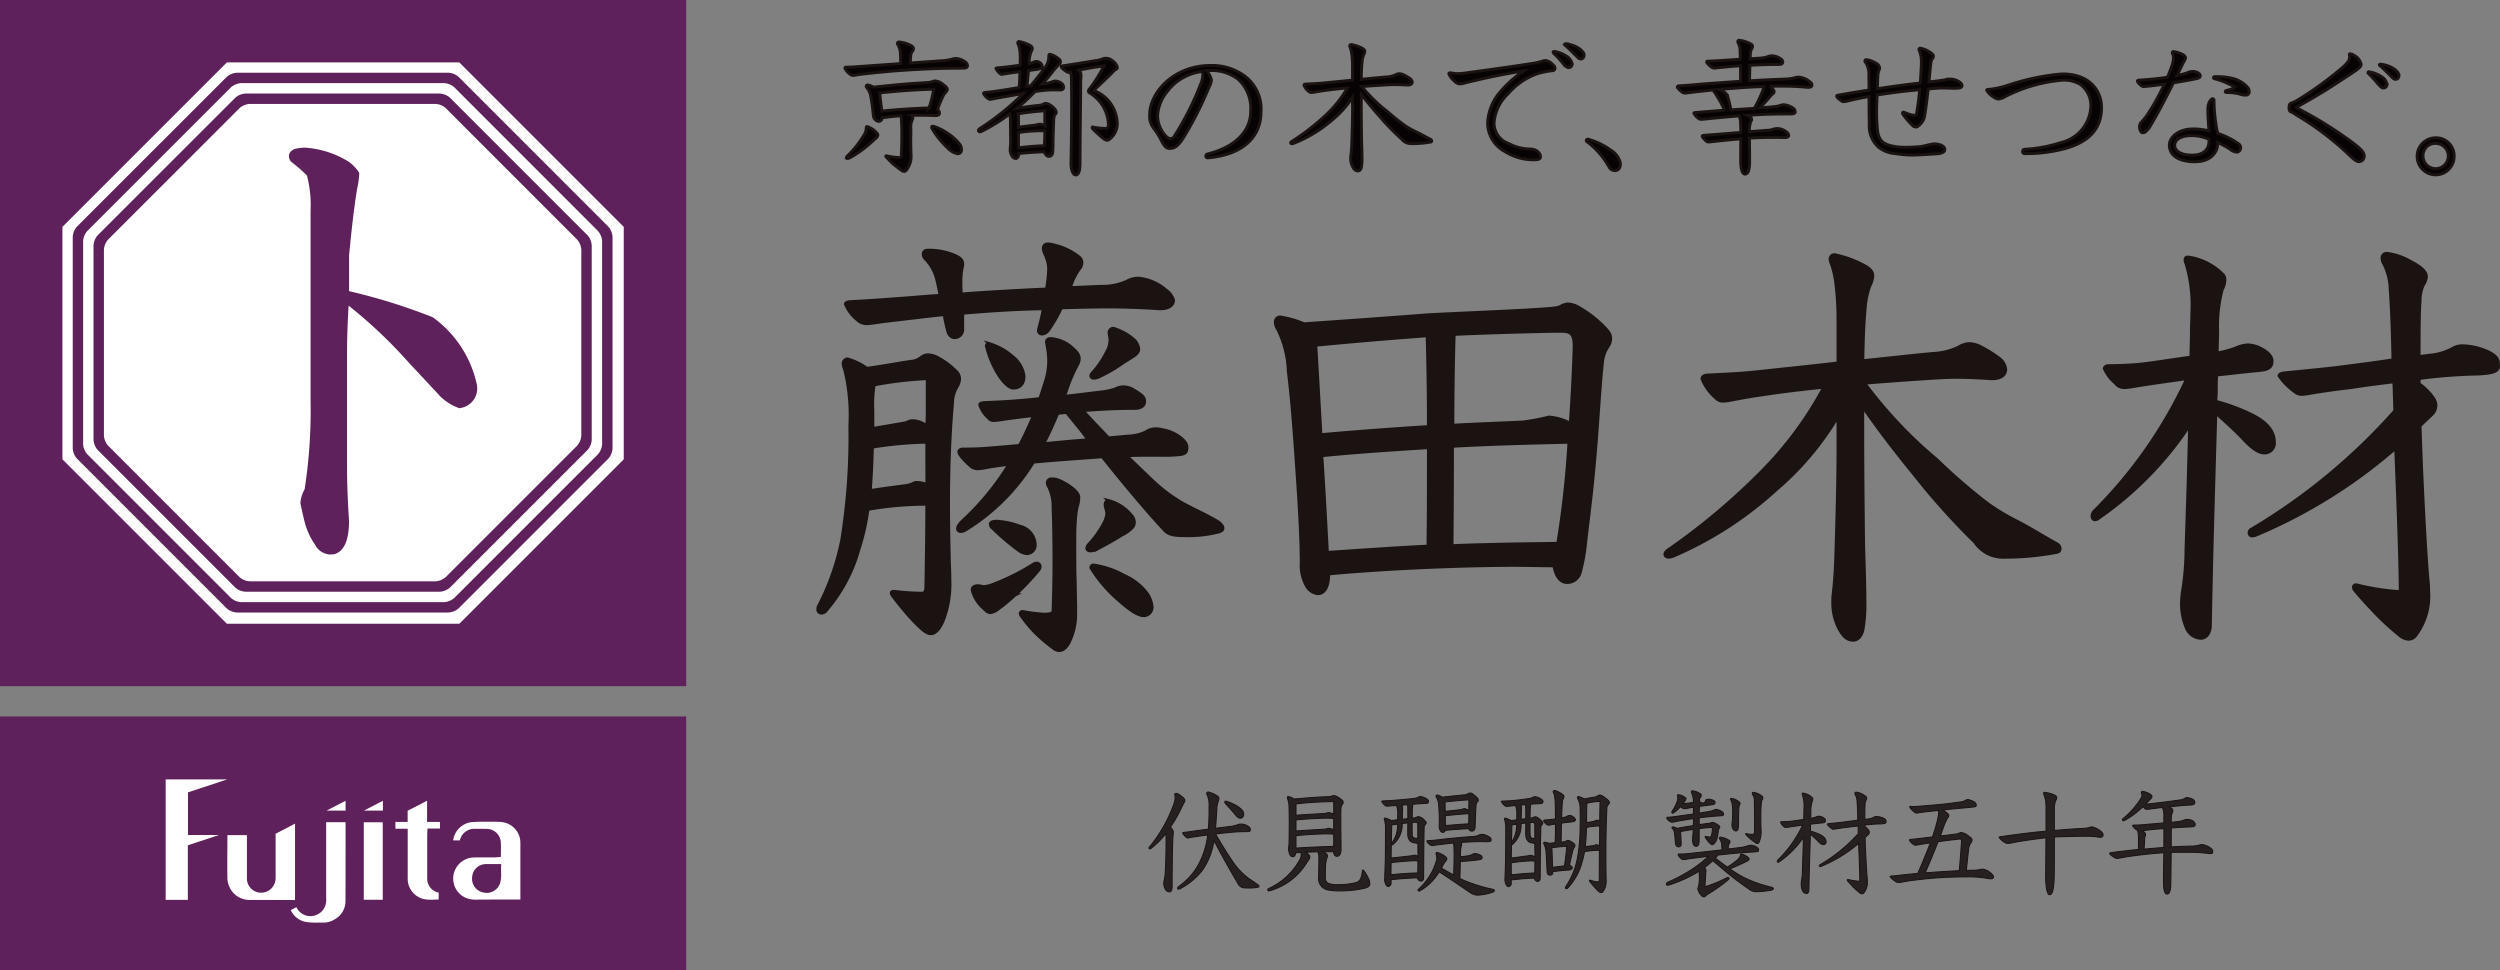 <svg xmlns="http://www.w3.org/2000/svg" width="170.11" height="66.031" viewBox="0 0 170.11 66.031">
  <rect x="0" y="0" width="170.11" height="66.031" fill="#808080" stroke="none"/>
  <g id="アートワーク_1" data-name="アートワーク 1" transform="translate(85 33.015)">
    <g id="グループ_1138" data-name="グループ 1138" transform="translate(-85 -33.015)">
      <rect id="長方形_76" data-name="長方形 76" width="46.691" height="46.691" fill="#5f215b"/>
      <rect id="長方形_77" data-name="長方形 77" width="46.691" height="17.281" transform="translate(0 48.75)" fill="#5f215b"/>
      <path id="パス_877" data-name="パス 877" d="M9.311,21.328,21.328,9.311H38.321L50.338,21.328V38.321L38.321,50.338H21.328L9.311,38.321Z" transform="translate(-6.479 -6.479)" fill="none"/>
      <path id="パス_878" data-name="パス 878" d="M25.154,13.967h15.82L52.161,25.154v15.82L40.974,52.161H25.154L13.967,40.974V25.154Z" transform="translate(-9.719 -9.719)" fill="#fff"/>
      <g id="グループ_1123" data-name="グループ 1123" transform="translate(11.273 53.03)">
        <path id="パス_879" data-name="パス 879" d="M57.294,190.759c-.106,0-.214,0-.321,0a4.463,4.463,0,0,1-.81-.052,1.408,1.408,0,0,1-1-.8l.386-.2a.972.972,0,0,0,.305.386,1.037,1.037,0,0,0,.64.226,1.071,1.071,0,0,0,.345-.058,1.057,1.057,0,0,0,.734-1.05q0-1.749,0-3.5l0-1.784h1.32V185.3c0,1.335,0,2.669-.006,4a1.416,1.416,0,0,1-.74,1.239,1.431,1.431,0,0,1-.793.219Zm-3.668-1.542q-.6,0-1.193,0a1.505,1.505,0,0,1-1.444-.892,1.445,1.445,0,0,1-.137-.589c-.011-.735-.008-1.469,0-2.2l0-.728h1.329v.793q0,1.088,0,2.176a.969.969,0,0,0,.861.944c.034,0,.068,0,.1,0h0a.983.983,0,0,0,.7-.285,1.022,1.022,0,0,0,.291-.733q0-1.162,0-2.323v-.668l1.321-.689v.774q0,2.211,0,4.421Z" transform="translate(-46.652 -181.01)" fill="#fff"/>
        <path id="パス_880" data-name="パス 880" d="M103.019,189.14a1.944,1.944,0,0,1-.76-.11,1.431,1.431,0,0,1-.813-.872,1.436,1.436,0,0,1,1.34-1.887c.234-.006.468-.007.7-.007h.709c.054,0,.107,0,.164-.009l.259-.017v-.178c0-.092,0-.183,0-.273a4.677,4.677,0,0,0-.011-.608.969.969,0,0,0-.973-.854c-.1,0-.208-.005-.312-.005s-.23,0-.345,0l-.2,0a1,1,0,0,0-.949.787h-.456a1.434,1.434,0,0,1,1.218-1.235,7.381,7.381,0,0,1,.763-.031h.723c.184,0,.368,0,.552.016a1.425,1.425,0,0,1,1.3,1.189,2.938,2.938,0,0,1,.017.444l0,3.644-1.854,0Zm.9-2.42c-.107,0-.213,0-.318,0a.941.941,0,0,0-.934.847.952.952,0,0,0,.777,1.09.941.941,0,0,0,.212.024.959.959,0,0,0,.915-.686,2.1,2.1,0,0,0,.059-.716c0-.117-.009-.237,0-.359l.013-.2Z" transform="translate(-81.809 -180.955)" fill="#fff"/>
        <path id="パス_881" data-name="パス 881" d="M37.063,182.544v-8.2h4.192l-2.674.884v2.9h2.112l-2.121.7v3.714Z" transform="translate(-37.063 -174.342)" fill="#fff"/>
        <path id="パス_882" data-name="パス 882" d="M90.928,185.863a2.988,2.988,0,0,1-.4-.023,1.413,1.413,0,0,1-1.222-1.458l0-3.35h-.837v-.462h.833v-.762l1.323-.682v1.445h.875v.446h-.848l-.013.255c0,.052-.005.1-.005.141v2.943a.965.965,0,0,0,.779,1.023v.472l-.171,0C91.14,185.859,91.034,185.863,90.928,185.863Z" transform="translate(-72.837 -177.672)" fill="#fff"/>
        <rect id="長方形_78" data-name="長方形 78" width="1.292" height="5.272" transform="translate(13.479 2.921)" fill="#fff"/>
        <path id="パス_883" data-name="パス 883" d="M81.42,179.8l1.291-.67v.67Z" transform="translate(-67.928 -177.674)" fill="#fff"/>
        <path id="パス_884" data-name="パス 884" d="M73.06,179.8l1.291-.67v.67Z" transform="translate(-62.11 -177.674)" fill="#fff"/>
      </g>
      <g id="グループ_1124" data-name="グループ 1124" transform="translate(57.489 2.738)">
        <path id="パス_885" data-name="パス 885" d="M192.779,10.223a1.363,1.363,0,0,0-.169-.645.2.2,0,0,1-.042-.081c0-.05.064-.1.127-.1a1.983,1.983,0,0,1,.826.252c.1.061.148.121.148.2a.26.26,0,0,1-.053.151.6.6,0,0,0-.138.373c-.01.131-.021.332-.032.453.8-.061,1.546-.111,2.1-.151a3.285,3.285,0,0,0,.7-.1,1.311,1.311,0,0,1,.3-.061,1.22,1.22,0,0,1,.6.211.368.368,0,0,1,.2.272.171.171,0,0,1-.169.171c-.117.01-.286.01-.487.01a60.106,60.106,0,0,0-6.468.4c-.37.04-.561.091-.656.091s-.148-.02-.265-.121a1.048,1.048,0,0,1-.3-.373c0-.04.021-.071.1-.071.275,0,.434-.01.582-.02.857-.061,2.011-.141,3.112-.221C192.79,10.656,192.79,10.435,192.779,10.223Zm-1.535,5.5a.327.327,0,0,1-.159.242c-.106.081-.392.373-.667.584a7.723,7.723,0,0,1-1.059.715.532.532,0,0,1-.18.06c-.053,0-.074-.02-.074-.06a.191.191,0,0,1,.074-.121,7.024,7.024,0,0,0,1.111-1.4,1,1,0,0,0,.159-.423c0-.121,0-.171.064-.171a1.418,1.418,0,0,1,.614.393C191.223,15.633,191.244,15.673,191.244,15.723Zm2.265,1.43a1.536,1.536,0,0,1-.254.867c-.074.121-.137.181-.222.181a.318.318,0,0,1-.18-.07c-.222-.151-.37-.282-.529-.4-.1-.081-.3-.292-.487-.483a.146.146,0,0,1-.053-.081c0-.02.032-.03.053-.03a4.094,4.094,0,0,0,.868.121c.085,0,.137-.03.137-.151.021-.454.032-.947.032-1.42,0-.373-.011-.735-.032-1.068a1.181,1.181,0,0,0-.021-.2c-.434.02-.857.081-1.281.131a.258.258,0,0,1-.254.252.446.446,0,0,1-.349-.4c-.032-.212-.042-.564-.169-1.269a1.311,1.311,0,0,0-.275-.635.137.137,0,0,1-.043-.091.1.1,0,0,1,.1-.09,1.2,1.2,0,0,1,.391.151c1.408-.151,2.223-.221,2.869-.262.551-.03.794-.05.974-.07.137-.02.233-.091.339-.091a.912.912,0,0,1,.54.222c.212.161.307.262.307.353a.294.294,0,0,1-.085.171,1.179,1.179,0,0,0-.244.373c-.085.182-.222.494-.339.816a.342.342,0,0,1,.137.252c0,.121-.1.171-.3.171h-.053c-.265-.01-.508-.02-.847-.02h-.434a2.719,2.719,0,0,0-.286.01.194.194,0,0,1,.106.161.26.26,0,0,1-.032.121,1.191,1.191,0,0,0-.1.655c0,.3-.011.554-.011.786,0,.342.011.635.022.987Zm1.217-3.274a8.145,8.145,0,0,0,.318-1.269c-.953.02-2.307.1-3.673.252.011.071.011.171.032.332.032.262.074.594.106.906C192.567,13.981,193.657,13.92,194.727,13.88Zm1.292,2.75a5.932,5.932,0,0,1-1.069-1.309.234.234,0,0,1-.043-.131c0-.04.021-.061.074-.061a.5.5,0,0,1,.106.02,3.7,3.7,0,0,1,.878.443,3.535,3.535,0,0,1,.815.715.632.632,0,0,1,.159.4c0,.2-.116.292-.243.292A1.158,1.158,0,0,1,196.018,16.63Z" transform="translate(-189 -9.276)" fill="#070203" stroke="#1a1311" stroke-miterlimit="10" stroke-width="0.198"/>
        <path id="パス_886" data-name="パス 886" d="M221.044,14.708a2.444,2.444,0,0,0-.043-.494A12.111,12.111,0,0,1,219.1,15.4a.26.26,0,0,1-.127.04.1.1,0,0,1-.106-.091c0-.04.032-.091.106-.141a18.04,18.04,0,0,0,2.954-2.377c-.55.091-1.27.222-1.736.3-.222.04-.466.1-.519.1a.311.311,0,0,1-.159-.071.847.847,0,0,1-.3-.332c0-.03.021-.05.063-.06.339-.04.487-.05.635-.071.551-.08,1.165-.181,1.726-.272.032-.363.043-.725.053-1.078-.413.05-.815.111-1.122.161a.821.821,0,0,1-.127.02c-.021,0-.053-.01-.117-.061a1.193,1.193,0,0,1-.265-.332c0-.03.021-.04.127-.05.466-.04.8-.081,1.514-.181.011-.232.011-.433.011-.584a2.9,2.9,0,0,0-.053-.554,1.341,1.341,0,0,0-.085-.282.284.284,0,0,1-.032-.1c0-.061.042-.091.106-.091a2.828,2.828,0,0,1,.582.191c.2.091.3.151.3.292a.362.362,0,0,1-.074.2,2.186,2.186,0,0,0-.137.836,1.294,1.294,0,0,0,.286-.111.544.544,0,0,1,.212-.05.433.433,0,0,1,.243.091.28.28,0,0,1,.138.262c0,.091-.074.151-.381.191-.169.02-.349.05-.54.071-.032.363-.074.715-.106,1.078l.254-.05a13.929,13.929,0,0,0,1-1.269,1.228,1.228,0,0,0,.233-.665v-.1c0-.061.021-.1.085-.1a1.62,1.62,0,0,1,.635.353.254.254,0,0,1,.074.161.286.286,0,0,1-.116.191c-.117.131-.3.322-.423.484-.212.282-.445.554-.7.836a2.968,2.968,0,0,0,.635-.131.708.708,0,0,1,.244-.071.7.7,0,0,1,.391.131.347.347,0,0,1,.18.282.176.176,0,0,1-.19.191h-.37a6.214,6.214,0,0,0-.752.03c-.19.02-.4.05-.624.08a14.548,14.548,0,0,1-1.249,1.149c.614-.111,1.154-.171,1.525-.211a.679.679,0,0,0,.286-.081.326.326,0,0,1,.159-.05.51.51,0,0,1,.212.061,1.236,1.236,0,0,1,.381.3.466.466,0,0,1,.127.242.156.156,0,0,1-.053.121c-.074.081-.116.161-.127.463-.01.494-.042.887-.042,1.481,0,.282-.01.483-.021.645-.021.2-.138.292-.233.292-.127,0-.19-.04-.286-.181a.83.83,0,0,1-.074-.131c-.572.02-1.154.061-1.726.121v.061c0,.171-.106.272-.212.272a.257.257,0,0,1-.2-.111.807.807,0,0,1-.169-.484c0-.111.032-.3.032-.453Zm2.339-.7c-.6.04-1.154.1-1.768.2a.278.278,0,0,0-.021.091v.826c.519-.071.731-.1,1.059-.131.116-.01.286-.071.381-.071a.562.562,0,0,1,.349.111Zm-1.789,2.519a17.268,17.268,0,0,1,1.757-.141c.021-.332.032-.675.032-1.017h-.264a9.715,9.715,0,0,0-1.525.121Zm3.6-4.533a1.956,1.956,0,0,0-.064-.615.665.665,0,0,1-.127.02.233.233,0,0,1-.127-.05c-.244-.161-.371-.262-.371-.342,0-.04.032-.05.1-.061.667-.091,1.99-.312,2.371-.373.3-.05.349-.141.572-.141a.678.678,0,0,1,.466.191.751.751,0,0,1,.307.443c0,.111-.127.111-.233.222-.455.493-1.016.977-1.376,1.34a2.451,2.451,0,0,1,1.6,2.176,1.318,1.318,0,0,1-.54,1.148.213.213,0,0,1-.148.061.421.421,0,0,1-.243-.111,6.522,6.522,0,0,1-.741-.675.107.107,0,0,1-.032-.071c0-.02.021-.04.053-.04a4.4,4.4,0,0,0,.857.09c.137,0,.191-.02.191-.312a2.616,2.616,0,0,0-1.3-2.116c-.042-.02-.053-.061-.053-.111a.171.171,0,0,1,.042-.121,8.9,8.9,0,0,0,1-1.582c-.36.03-1.133.161-1.7.282a.424.424,0,0,1,.148.353c0,.081,0,.131-.011.272-.011.111-.011.272-.011.453v.4c-.01,1.088-.042,3.123-.042,4.785,0,.473-.053.866-.3.866-.18,0-.318-.353-.318-.766.032-1.551.043-3.012.043-4.382Z" transform="translate(-209.78 -9.207)" fill="#070203" stroke="#1a1311" stroke-miterlimit="10" stroke-width="0.198"/>
        <path id="パス_887" data-name="パス 887" d="M261.387,15.625a1.435,1.435,0,0,1-.163.485,23.782,23.782,0,0,1-1.782,3.5c-.346.543-.6.669-.906.669-.183,0-.336-.087-.55-.514a4.992,4.992,0,0,0-.57-.911,1.312,1.312,0,0,1-.234-.891c0-1.424,1.568-3.333,4.154-3.333a3.735,3.735,0,0,1,2.321.727,2.787,2.787,0,0,1,1.1,2.451c0,1.531-1.028,2.839-3.492,3.1a.982.982,0,0,1-.132.01.125.125,0,0,1-.132-.126.144.144,0,0,1,.112-.136c1.975-.494,2.942-1.618,2.942-2.907a2.692,2.692,0,0,0-.845-2.17,2.918,2.918,0,0,0-1.9-.6c-.092,0-.173.01-.265.01A1.269,1.269,0,0,1,261.387,15.625Zm-3.034.814a2.831,2.831,0,0,0-.631,1.618,2.058,2.058,0,0,0,.611,1.424.423.423,0,0,0,.265.126.287.287,0,0,0,.255-.155,19.979,19.979,0,0,0,1.812-3.594,1.591,1.591,0,0,0,.133-.591.427.427,0,0,0-.051-.223A3.5,3.5,0,0,0,258.353,16.439Z" transform="translate(-236.443 -12.915)" fill="#070203" stroke="#1a1311" stroke-miterlimit="10" stroke-width="0.198"/>
        <path id="パス_888" data-name="パス 888" d="M292.935,13.556a6.67,6.67,0,0,1-1.514,1.652,9.016,9.016,0,0,1-2.5,1.481.338.338,0,0,1-.106.02c-.042,0-.085-.02-.085-.061s.021-.061.085-.1a15.814,15.814,0,0,0,2.191-1.682,8.183,8.183,0,0,0,1.588-1.954c-.55.05-1.08.111-1.5.171-.244.03-.423.061-.773.121a1.246,1.246,0,0,1-.18.02.22.22,0,0,1-.137-.04,1.131,1.131,0,0,1-.37-.453c0-.04.032-.071.106-.081.413-.02.752-.03,1.186-.071.709-.071,1.365-.131,2.011-.2v-1a5.8,5.8,0,0,0-.053-.786,1.878,1.878,0,0,0-.106-.433.292.292,0,0,1-.032-.111.1.1,0,0,1,.106-.091,2.726,2.726,0,0,1,.7.232c.148.071.222.141.222.232a.536.536,0,0,1-.074.232,1.832,1.832,0,0,0-.117.554c-.032.312-.042.685-.053,1.118.551-.05,1.111-.111,1.694-.161a1.763,1.763,0,0,0,.635-.141.569.569,0,0,1,.265-.081.692.692,0,0,1,.275.071,3.037,3.037,0,0,1,.455.262.339.339,0,0,1,.148.242c0,.131-.138.2-.307.2h-.064c-.3-.02-.593-.03-.836-.03-.053,0-.159,0-.37.01-.54.03-1.186.07-1.853.121a10.324,10.324,0,0,0,1.758,1.712,13.935,13.935,0,0,0,1.228.977,5.44,5.44,0,0,0,.752.413c.37.181.625.332.942.493a.127.127,0,0,1,.074.1.077.077,0,0,1-.064.081,7.208,7.208,0,0,1-1.26.111.852.852,0,0,1-.741-.332,16.661,16.661,0,0,1-1.228-1.229c-.328-.383-.815-.9-1.5-1.8v.484c0,.967.011,1.7.021,2.629.021.614.032.957.032,1.239a2.941,2.941,0,0,1-.042.6c-.021.151-.116.262-.233.262a.376.376,0,0,1-.328-.221,1.148,1.148,0,0,1-.169-.615,1.282,1.282,0,0,1,.011-.2c.021-.161.053-.473.063-.856.032-.957.053-1.682.053-2.438Z" transform="translate(-258.397 -9.668)" fill="#070203" stroke="#1a1311" stroke-miterlimit="10" stroke-width="0.198"/>
        <path id="パス_889" data-name="パス 889" d="M329.856,17.682a3.639,3.639,0,0,1-1.965-.582,2.2,2.2,0,0,1-1.14-1.947,3.5,3.5,0,0,1,.886-2.131,7.835,7.835,0,0,1,1.568-1.386c-1.456.223-2.983.562-4.011.823a1.446,1.446,0,0,1-.346.058c-.133,0-.265-.087-.438-.262a1.216,1.216,0,0,1-.3-.426c0-.048.051-.068.112-.068a3.036,3.036,0,0,0,.479.058,5.309,5.309,0,0,0,.713-.068c1.558-.213,3.156-.436,4.52-.649a4.579,4.579,0,0,0,.611-.155.645.645,0,0,1,.153-.019.726.726,0,0,1,.438.233c.153.126.2.2.2.281a.166.166,0,0,1-.163.175,6.068,6.068,0,0,0-.967.184,4.63,4.63,0,0,0-2.046,1.376,3.018,3.018,0,0,0-.967,1.957,1.479,1.479,0,0,0,1.018,1.454,3.1,3.1,0,0,0,1.415.358c.458,0,.723.291.723.523,0,.145-.112.213-.418.213Zm2.647-6.5a.255.255,0,0,1-.234.232c-.082,0-.183-.048-.4-.3a7.537,7.537,0,0,0-.641-.7.052.052,0,0,1-.02-.048.057.057,0,0,1,.061-.058,2.009,2.009,0,0,1,.855.329A.763.763,0,0,1,332.5,11.181Zm.814-.649c0,.174-.081.29-.234.29-.112,0-.183-.087-.387-.29-.234-.233-.479-.485-.672-.64-.031-.029-.041-.039-.041-.058s.03-.048.071-.048a2.119,2.119,0,0,1,.845.271C333.155,10.212,333.317,10.425,333.317,10.532Z" transform="translate(-283.016 -9.547)" fill="#070203" stroke="#1a1311" stroke-miterlimit="10" stroke-width="0.198"/>
        <path id="パス_890" data-name="パス 890" d="M356.8,33.29a.465.465,0,0,1-.407-.281,5.5,5.5,0,0,0-1.5-1.7.083.083,0,0,1-.03-.058.1.1,0,0,1,.092-.1.394.394,0,0,1,.092.019,4.764,4.764,0,0,1,1.486.727,1.4,1.4,0,0,1,.652.891C357.19,33.077,357.088,33.29,356.8,33.29Z" transform="translate(-304.416 -24.419)" fill="#070203" stroke="#1a1311" stroke-miterlimit="10" stroke-width="0.198"/>
        <path id="パス_891" data-name="パス 891" d="M381.77,10.652c-.508,0-1.059.03-1.577.05,0,.2-.021.907-.032,1.058.984-.061,1.715-.091,2.477-.121a2.879,2.879,0,0,0,.656-.1.76.76,0,0,1,.212-.03,1.287,1.287,0,0,1,.72.282c.137.1.19.151.19.252,0,.131-.106.161-.254.161a.965.965,0,0,1-.159-.01c-.455-.04-.963-.071-1.588-.071h-.233c-.169,0-.381.01-.625.01a1.157,1.157,0,0,1,.254.272.216.216,0,0,1,.032.1c0,.05-.032.1-.117.161a3.479,3.479,0,0,0-.3.332c-.2.231-.37.413-.572.6.476-.03.847-.061,1.09-.091a1.524,1.524,0,0,0,.328-.081,1.019,1.019,0,0,1,.233-.04,1.376,1.376,0,0,1,.667.262.317.317,0,0,1,.106.211c0,.151-.148.161-.508.161h-.339c-.646,0-1.4.02-2.4.091l.064.03c.169.091.212.141.212.232a.267.267,0,0,1-.042.141,1.388,1.388,0,0,0-.1.554v.151c.424-.03.836-.061,1.207-.091a1.109,1.109,0,0,0,.36-.061,1.256,1.256,0,0,1,.339-.061,1.085,1.085,0,0,1,.624.242.321.321,0,0,1,.138.242c0,.091-.138.131-.254.131-.138,0-.37-.01-.656-.01h-.243c-.423,0-.963.02-1.514.05,0,.554.011,1.078.011,1.582s-.085.866-.307.866-.307-.383-.307-1.027c0-.544.01-.977.01-1.37-.8.061-1.418.131-1.948.191a2,2,0,0,1-.233.02.247.247,0,0,1-.159-.05c-.138-.121-.286-.282-.286-.332s.032-.061.127-.071c1.048-.081,1.853-.141,2.5-.2,0-.231-.01-.453-.021-.705a.994.994,0,0,0-.1-.413c-.688.05-1.535.131-2.308.211a2,2,0,0,1-.254.02.269.269,0,0,1-.191-.061,1.035,1.035,0,0,1-.318-.353c0-.03.021-.04.085-.05.519-.04,1.217-.1,2-.161a7.089,7.089,0,0,0-.572-1.048,2.549,2.549,0,0,0-.222-.322c-.339.03-.656.07-.953.1-.349.04-.7.081-.815.1a.638.638,0,0,1-.127.01.288.288,0,0,1-.2-.071c-.18-.131-.318-.292-.318-.353a.08.08,0,0,1,.085-.07c.4-.02.878-.061,1.45-.111s1.313-.1,2.593-.191l.169-.01c0-.282,0-.866-.011-1.058-.529.04-.984.081-1.577.141-.085.01-.18.02-.211.02a.387.387,0,0,1-.2-.08c-.169-.131-.307-.282-.307-.333s.032-.06.116-.06c.254-.01.5-.02.645-.03.476-.03,1.017-.061,1.525-.1,0-.171,0-.322-.011-.473A1.169,1.169,0,0,0,379.4,9.2a.311.311,0,0,1-.032-.1.1.1,0,0,1,.106-.1,2.231,2.231,0,0,1,.794.262.182.182,0,0,1,.105.161.325.325,0,0,1-.053.151.829.829,0,0,0-.1.413c0,.081-.011.171-.011.272.223-.01.434-.03.614-.04a2.055,2.055,0,0,0,.614-.111.885.885,0,0,1,.275-.05,1.035,1.035,0,0,1,.561.2.269.269,0,0,1,.159.222.148.148,0,0,1-.138.151.841.841,0,0,1-.254.02Zm-3.1,2.136a8.3,8.3,0,0,1,.233.947c.2-.01.4-.03.614-.04.349-.02.677-.04.974-.061a9.291,9.291,0,0,0,.529-1.088,1.5,1.5,0,0,0,.116-.393c-.572.02-1.249.05-1.948.111-.413.03-.773.061-1.111.091C378.35,12.455,378.594,12.576,378.668,12.788Z" transform="translate(-318.612 -9)" fill="#070203" stroke="#1a1311" stroke-miterlimit="10" stroke-width="0.198"/>
        <path id="パス_892" data-name="パス 892" d="M416.62,11.733a1.858,1.858,0,0,0-.133-.775.283.283,0,0,1-.03-.107c0-.048.041-.077.1-.077a1.848,1.848,0,0,1,.662.281c.163.116.224.184.224.271a.3.3,0,0,1-.071.174c-.071.078-.092.165-.122.455-.041.359-.071.727-.112,1.114.357-.039.682-.078,1-.126a.881.881,0,0,0,.173-.039.654.654,0,0,1,.224-.029,1.153,1.153,0,0,1,.377.049c.265.087.479.252.479.388,0,.174-.234.193-.53.193-.142,0-.407-.019-.743-.019a4.8,4.8,0,0,0-.509.019c-.153.01-.315.029-.519.049-.071.6-.142,1.211-.234,1.763a1.085,1.085,0,0,1-.458.765.251.251,0,0,1-.153.058.335.335,0,0,1-.244-.126,5.653,5.653,0,0,1-.631-.736.154.154,0,0,1-.03-.087c0-.029.02-.058.072-.058a.283.283,0,0,1,.1.029,2.108,2.108,0,0,0,.662.184c.082,0,.112-.068.122-.155.1-.543.163-1.085.214-1.589-.875.078-1.792.184-2.9.359-.01.359-.031.756-.031,1.153s.02.785.051,1.153c.082.872.438,1.095,1.354,1.221a5.638,5.638,0,0,0,.58.029c.377,0,.733-.029.926-.039.285-.019.774-.194,1.039-.194s.692.126.692.378c0,.31-.56.3-.855.32-.255.019-1.069.068-1.385.068a8.122,8.122,0,0,1-1.181-.107,2.014,2.014,0,0,1-1.1-.436,1.943,1.943,0,0,1-.621-1.589c-.01-.291-.02-1.095-.02-1.851-.458.078-.927.174-1.415.291a1.539,1.539,0,0,1-.306.058.211.211,0,0,1-.132-.039c-.214-.145-.346-.262-.346-.339,0-.039.031-.058.1-.068.713-.126,1.415-.242,2.1-.349,0-.465-.01-.853-.01-.969A1.793,1.793,0,0,0,413,12.13a1.384,1.384,0,0,0-.173-.387c-.041-.048-.051-.068-.051-.087a.1.1,0,0,1,.1-.1,1.64,1.64,0,0,1,.672.252.381.381,0,0,1,.234.33.279.279,0,0,1-.041.135,1.554,1.554,0,0,0-.081.446c-.01.2-.02.485-.031.814.937-.145,1.812-.262,2.566-.349.122-.009.244-.029.357-.039.03-.475.051-.911.071-1.279Z" transform="translate(-343.374 -10.234)" fill="#070203" stroke="#1a1311" stroke-miterlimit="10" stroke-width="0.198"/>
        <path id="パス_893" data-name="パス 893" d="M447.039,21.965a.151.151,0,1,1-.02-.3,9.664,9.664,0,0,0,2.443-.455,2.632,2.632,0,0,0,2.046-2.47,1.757,1.757,0,0,0-.753-1.511,2.246,2.246,0,0,0-1.089-.271,10.507,10.507,0,0,0-3.94,1.1,1.356,1.356,0,0,1-.489.193.665.665,0,0,1-.326-.126,1.442,1.442,0,0,1-.489-.475c0-.039.051-.058.112-.058a5.731,5.731,0,0,0,1.293-.271,15.855,15.855,0,0,1,3.736-.785c1.985,0,2.677,1.269,2.677,2.286,0,1.453-.865,2.374-2.566,2.819a10.041,10.041,0,0,1-2.525.32Z" transform="translate(-366.73 -14.246)" fill="#070203" stroke="#1a1311" stroke-miterlimit="10" stroke-width="0.198"/>
        <path id="パス_894" data-name="パス 894" d="M481.116,13.1a3.052,3.052,0,0,0,.489-.155.831.831,0,0,1,.3-.058.816.816,0,0,1,.275.058c.142.058.224.145.224.233s-.041.165-.305.213c-.428.087-.967.184-1.517.272-.468.93-1.028,2.025-1.527,2.858a1.614,1.614,0,0,1-.4.5.343.343,0,0,1-.183.039c-.081,0-.2-.155-.2-.4a.44.44,0,0,1,.132-.329,4.325,4.325,0,0,0,.54-.707,17.245,17.245,0,0,0,1.018-1.87c-.458.068-.906.126-1.283.155-.041,0-.081.01-.112.01a.225.225,0,0,1-.122-.029c-.183-.116-.316-.271-.316-.349,0-.029.01-.048.092-.058q1.145-.073,1.955-.2c.1-.242.193-.485.285-.736a1.869,1.869,0,0,0,.122-.591c0-.193-.082-.271-.082-.339,0-.049.02-.078.1-.078a1.991,1.991,0,0,1,.581.184c.142.068.213.155.213.252a.284.284,0,0,1-.051.155c-.041.068-.132.242-.2.378-.092.194-.2.417-.316.659C480.923,13.146,481.024,13.117,481.116,13.1Zm2.229,1.87a9.73,9.73,0,0,0,.122,1.434,4.142,4.142,0,0,0,.132.7,5.388,5.388,0,0,1,1.425.717.316.316,0,0,1-.1.562.787.787,0,0,1-.489-.2c-.2-.136-.611-.349-.835-.465,0,.833-.641,1.317-1.558,1.317-.967,0-1.741-.349-1.741-1.133,0-.543.631-1.1,1.6-1.1a4.08,4.08,0,0,1,1.1.136c-.051-.543-.081-1.085-.081-1.453a1.223,1.223,0,0,1,.1-.514.768.768,0,0,1,.163-.2.09.09,0,0,1,.061-.029.114.114,0,0,1,.1.126ZM483,17.506a3.009,3.009,0,0,0-1.181-.252c-.468,0-1.15.136-1.15.678,0,.281.3.649,1.171.649S483,18.136,483,17.613Zm.59-4.263a4.31,4.31,0,0,1,.957.106,2.015,2.015,0,0,1,1.089.63.426.426,0,0,1,.1.271.227.227,0,0,1-.234.252,1.255,1.255,0,0,1-.428-.077,3.472,3.472,0,0,0-.845-.1c-.091,0-.122-.029-.122-.058a.084.084,0,0,1,.071-.078c.448-.116.52-.165.52-.223,0-.029-.021-.048-.082-.087a4.963,4.963,0,0,0-1.252-.494.085.085,0,0,1-.061-.077c0-.029.03-.068.132-.068Z" transform="translate(-390.18 -10.766)" fill="#070203" stroke="#1a1311" stroke-miterlimit="10" stroke-width="0.198"/>
        <path id="パス_895" data-name="パス 895" d="M516.965,12.755c0,.165-.153.271-.336.407-.336.233-.825.552-1.527,1.008-.631.417-1.385.862-2.341,1.4-.143.077-.194.107-.194.126s.051.048.224.136a27.214,27.214,0,0,1,3.573,2.238c.713.533.815.727.815.959a.363.363,0,0,1-.366.349c-.132,0-.245-.058-.611-.4a19.931,19.931,0,0,0-3.665-2.781,1.8,1.8,0,0,0-.326-.194.189.189,0,0,1-.133-.126.431.431,0,0,1-.02-.155,1.15,1.15,0,0,1,.02-.194c.02-.078.092-.126.224-.165a2.353,2.353,0,0,0,.438-.233,23.679,23.679,0,0,0,2.983-2.18,2.618,2.618,0,0,0,.377-.407.6.6,0,0,0,.081-.291c0-.068-.02-.116-.02-.155s.02-.049.061-.049a.533.533,0,0,1,.285.116A.9.9,0,0,1,516.965,12.755Zm1.761,1.386a.255.255,0,0,1-.234.232c-.082,0-.183-.048-.4-.3a7.533,7.533,0,0,0-.641-.7.052.052,0,0,1-.02-.048.057.057,0,0,1,.061-.058,2.054,2.054,0,0,1,.855.329A.762.762,0,0,1,518.727,14.14Zm.815-.649c0,.175-.082.291-.235.291-.112,0-.183-.087-.387-.291-.235-.232-.478-.485-.672-.639-.031-.029-.041-.039-.041-.058s.031-.048.071-.048a2.119,2.119,0,0,1,.845.271C519.378,13.171,519.541,13.384,519.541,13.491Z" transform="translate(-413.793 -11.12)" fill="#070203" stroke="#1a1311" stroke-miterlimit="10" stroke-width="0.198"/>
        <path id="パス_896" data-name="パス 896" d="M543.236,32.024a1.261,1.261,0,1,1-1.26-1.2A1.227,1.227,0,0,1,543.236,32.024Zm-2.117,0a.858.858,0,1,0,.857-.816A.821.821,0,0,0,541.119,32.024Z" transform="translate(-433.734 -24.186)" fill="#070203" stroke="#1a1311" stroke-miterlimit="10" stroke-width="0.198"/>
      </g>
      <g id="POLYLINE" transform="translate(4.95 4.949)">
        <g id="グループ_1126" data-name="グループ 1126">
          <g id="グループ_1125" data-name="グループ 1125">
            <path id="パス_897" data-name="パス 897" d="M16.563,26.739a1.143,1.143,0,0,0-.29.7V41.833a1.143,1.143,0,0,0,.29.7L26.74,52.711a1.141,1.141,0,0,0,.7.29H41.834a1.141,1.141,0,0,0,.7-.29L52.712,42.534a1.143,1.143,0,0,0,.29-.7V27.441a1.142,1.142,0,0,0-.29-.7L42.535,16.562a1.143,1.143,0,0,0-.7-.29H27.442a1.143,1.143,0,0,0-.7.29Z" transform="translate(-16.273 -16.272)" fill="#5f215b"/>
          </g>
        </g>
      </g>
      <g id="POLYLINE-2" data-name="POLYLINE" transform="translate(5.657 5.657)">
        <g id="グループ_1128" data-name="グループ 1128">
          <g id="グループ_1127" data-name="グループ 1127">
            <path id="パス_898" data-name="パス 898" d="M18.888,28.65a1.144,1.144,0,0,0-.29.7V43.158a1.143,1.143,0,0,0,.29.7l9.763,9.763a1.142,1.142,0,0,0,.7.29H43.159a1.142,1.142,0,0,0,.7-.29l9.763-9.763a1.143,1.143,0,0,0,.29-.7V29.351a1.144,1.144,0,0,0-.29-.7L43.86,18.887a1.143,1.143,0,0,0-.7-.29H29.352a1.143,1.143,0,0,0-.7.29Z" transform="translate(-18.598 -18.597)" fill="#fff"/>
          </g>
        </g>
      </g>
      <g id="POLYLINE-3" data-name="POLYLINE" transform="translate(6.364 6.364)">
        <g id="グループ_1130" data-name="グループ 1130">
          <g id="グループ_1129" data-name="グループ 1129">
            <path id="パス_899" data-name="パス 899" d="M21.213,30.561a1.144,1.144,0,0,0-.29.7V44.483a1.143,1.143,0,0,0,.29.7l9.348,9.348a1.143,1.143,0,0,0,.7.29H44.484a1.143,1.143,0,0,0,.7-.29l9.348-9.348a1.143,1.143,0,0,0,.29-.7V31.262a1.144,1.144,0,0,0-.29-.7l-9.348-9.348a1.141,1.141,0,0,0-.7-.29H31.263a1.141,1.141,0,0,0-.7.29Z" transform="translate(-20.923 -20.922)" fill="#5f215b"/>
          </g>
        </g>
      </g>
      <g id="POLYLINE-4" data-name="POLYLINE" transform="translate(7.071 7.071)">
        <g id="グループ_1132" data-name="グループ 1132">
          <g id="グループ_1131" data-name="グループ 1131">
            <path id="パス_900" data-name="パス 900" d="M23.538,32.471a1.142,1.142,0,0,0-.29.7V45.807a1.141,1.141,0,0,0,.29.7l8.934,8.934a1.143,1.143,0,0,0,.7.29H45.808a1.143,1.143,0,0,0,.7-.29l8.934-8.934a1.143,1.143,0,0,0,.29-.7V33.173a1.144,1.144,0,0,0-.29-.7L46.51,23.537a1.142,1.142,0,0,0-.7-.29H33.174a1.142,1.142,0,0,0-.7.29Z" transform="translate(-23.248 -23.247)" fill="#fff"/>
          </g>
        </g>
      </g>
      <g id="グループ_1135" data-name="グループ 1135" transform="translate(19.654 10.05)">
        <g id="グループ_1134" data-name="グループ 1134">
          <g id="グループ_1133" data-name="グループ 1133">
            <path id="パス_901" data-name="パス 901" d="M67.453,60.72a1.212,1.212,0,0,1-1.059-.674,4.852,4.852,0,0,1-.711-1.568c-.1-.388-.192-.81-.28-1.259l0-.019v-.02a2.2,2.2,0,0,1,.285-.894,34.8,34.8,0,0,0,.405-6.007V37.3a7.8,7.8,0,0,0-.247-2.37,10.544,10.544,0,0,0-1.052-.917l-.028-.021-.019-.029a.55.55,0,0,1-.1-.514.641.641,0,0,1,.5-.352,2.658,2.658,0,0,1,.579-.061,6.455,6.455,0,0,1,2.881.907l.014.007.013.01a2.548,2.548,0,0,1,.75.762l.022.044v.049a6.007,6.007,0,0,1-.142,1.006c-.181,1.078-.366,2.606-.549,4.535V42.8a40.19,40.19,0,0,1,5.67,1.766l.019.008.017.012A7.619,7.619,0,0,1,77.4,49.119a1.347,1.347,0,0,1-1.115,1.634l-.067.017-.063-.027a3.47,3.47,0,0,1-1.464-1.032l-1.918-2.053a32.568,32.568,0,0,0-4.089-3.871c-.073,1.141-.11,2.3-.11,3.455v7.454c0,1.107.046,2.356.137,3.713,0,1.319-.316,2.06-.968,2.279A1.353,1.353,0,0,1,67.453,60.72Z" transform="translate(-64.615 -33.039)" fill="#5f215b"/>
          </g>
        </g>
      </g>
      <g id="グループ_1136" data-name="グループ 1136" transform="translate(78.179 53.785)">
        <path id="パス_902" data-name="パス 902" d="M258.6,183.487a1.433,1.433,0,0,1-.017.275c-.016.121-.075.2-.165.2a.3.3,0,0,1-.273-.169.808.808,0,0,1-.116-.4,1.031,1.031,0,0,1,.025-.21,2.735,2.735,0,0,0,.075-.485c.025-.412.057-1.212.057-2,0-.234,0-.468-.008-.719a5.366,5.366,0,0,1-1.025,1.034.135.135,0,0,1-.074.024.056.056,0,0,1-.058-.057.088.088,0,0,1,.025-.057,9.657,9.657,0,0,0,1.695-3.006,1.726,1.726,0,0,0,.066-.38c0-.065-.025-.137-.025-.194s.025-.081.082-.081c.107,0,.265.089.5.307a.247.247,0,0,1,.1.186.178.178,0,0,1-.025.089c-.066.113-.149.275-.2.38a9.149,9.149,0,0,1-.752,1.325c.124.17.19.259.19.315,0,.081-.008.145-.025.331-.041.865-.05,2.069-.058,3.071Zm2.042-.978a4.633,4.633,0,0,1-1.513,1.244.218.218,0,0,1-.091.024.058.058,0,0,1-.066-.057c0-.032.025-.081.1-.137a4.465,4.465,0,0,0,1.249-1.349,5.572,5.572,0,0,0,.7-2.141c-.331.04-.6.081-.868.121a3.408,3.408,0,0,0-.413.072.481.481,0,0,1-.083.016c-.033,0-.066-.016-.132-.081a1.023,1.023,0,0,1-.207-.25c0-.024.016-.041.049-.049.273-.032.339-.04.62-.081.339-.049.711-.1,1.075-.146.05-.533.05-1.091.05-1.568a1.555,1.555,0,0,0-.132-.76.208.208,0,0,1-.025-.1.1.1,0,0,1,.091-.1,2.048,2.048,0,0,1,.546.218c.149.089.19.146.19.235a.614.614,0,0,1-.058.21,1.5,1.5,0,0,0-.083.509c-.033.509-.058.913-.091,1.3.447-.057.694-.089,1.091-.137a1.823,1.823,0,0,0,.4-.1.532.532,0,0,1,.24-.049.85.85,0,0,1,.454.129c.132.073.19.154.19.259a.136.136,0,0,1-.141.121c-.157.008-.48,0-.753.016-.438.032-.959.081-1.48.145.48.84.951,1.576,1.315,2.093a4.9,4.9,0,0,0,.943.937c.289.194.405.266.653.453a.109.109,0,0,1,.05.08c0,.025-.008.041-.041.049a2.315,2.315,0,0,1-.628.064c-.149,0-.182,0-.314-.008a.514.514,0,0,1-.463-.315c-.562-.962-1.017-1.754-1.621-2.909A4.719,4.719,0,0,1,260.643,182.51Zm2.423-4.356c.331.234.4.356.4.525,0,.145-.074.275-.223.275a.283.283,0,0,1-.182-.072,2.627,2.627,0,0,1-.265-.291c-.149-.186-.356-.4-.57-.638a.139.139,0,0,1-.042-.1.056.056,0,0,1,.058-.057.452.452,0,0,1,.108.024A3.419,3.419,0,0,1,263.066,178.154Z" transform="translate(-257.021 -177.063)" fill="#262021" stroke="#1a1311" stroke-miterlimit="10" stroke-width="0.072"/>
        <path id="パス_903" data-name="パス 903" d="M285.305,182.127c-.132,0-.215-.1-.272-.38a.874.874,0,0,1-.017-.145c0-.129.033-.226.033-.347.008-.445.016-.962.016-1.438,0-.4-.008-.768-.016-1.058a1.8,1.8,0,0,0-.1-.59.235.235,0,0,1-.017-.064.065.065,0,0,1,.075-.073,1.219,1.219,0,0,1,.389.17c1.009-.089,1.646-.137,2.356-.162a.709.709,0,0,0,.256-.056.247.247,0,0,1,.083-.016.384.384,0,0,1,.141.032,1.8,1.8,0,0,1,.438.291.193.193,0,0,1,.066.137.2.2,0,0,1-.058.137c-.074.1-.091.154-.1.372-.008.2-.008.4-.008.631,0,.622.017,1.664.017,2.044,0,.4-.157.485-.281.485-.149,0-.2-.13-.239-.315-.249,0-.488.008-.736.008.306.129.331.194.331.291,0,.121-.083.17-.116.5-.025.275-.033.687-.033.921a.477.477,0,0,0,.157.412,1.433,1.433,0,0,0,.694.113,4.588,4.588,0,0,0,1.24-.137.472.472,0,0,0,.314-.259,1.773,1.773,0,0,0,.124-.541c.008-.041.016-.057.033-.057s.025.008.041.024a2.473,2.473,0,0,1,.314.509.975.975,0,0,1,.116.4c0,.137-.108.234-.306.291a7.089,7.089,0,0,1-1.761.194,3.522,3.522,0,0,1-.67-.048.792.792,0,0,1-.744-.9c0-.275.016-.776.016-1.22a1.112,1.112,0,0,0-.074-.493c-.182.008-.645.024-.827.032.24.162.281.234.281.331,0,.129-.124.234-.281.493a4.321,4.321,0,0,1-2.456,1.8.216.216,0,0,1-.066.008.072.072,0,0,1-.058-.073.113.113,0,0,1,.066-.089,4.537,4.537,0,0,0,2.15-2.02.554.554,0,0,0,.058-.243,1.144,1.144,0,0,0-.016-.194l-.356.024C285.47,182.094,285.38,182.127,285.305,182.127Zm2.787-3.75a24.455,24.455,0,0,0-2.563.154c0,.032-.008.065-.008.089v.687c.719-.057,1.265-.081,1.926-.121.124-.008.231-.057.306-.057a.728.728,0,0,1,.339.113Zm-2.572,2c.719-.057,1.265-.081,1.926-.121.124-.008.231-.057.306-.057a.728.728,0,0,1,.339.113v-.792c-.174-.008-.322-.016-.471-.016-.455,0-1.406.048-2.1.121Zm0,1.164c.893-.057,2.175-.113,2.563-.113.009-.283.009-.558.009-.84-.174-.008-.322-.016-.471-.016-.455,0-1.406.048-2.1.121Z" transform="translate(-275.517 -177.618)" fill="#262021" stroke="#1a1311" stroke-miterlimit="10" stroke-width="0.072"/>
        <path id="パス_904" data-name="パス 904" d="M309.731,183.524a.23.23,0,0,1-.19.242c-.058,0-.091-.024-.157-.129a.7.7,0,0,1-.091-.364c0-.032.008-.073.008-.113,0-.162.025-.711.033-.986.009-.347.017-.994.017-2.335a2.066,2.066,0,0,0-.066-.6.349.349,0,0,1-.016-.081c0-.033.008-.048.041-.048a1.46,1.46,0,0,1,.438.17c.075-.008.248-.033.43-.057.008-.186.008-.291.008-.4a1.37,1.37,0,0,0-.091-.574c-.413.032-.587.049-.637.049a.211.211,0,0,1-.14-.057.893.893,0,0,1-.224-.266c0-.016.017-.024.091-.032.232-.016.364-.016.5-.025.529-.04,1.29-.1,1.671-.154.24-.04.248-.121.38-.121a.851.851,0,0,1,.29.089c.165.081.248.154.248.226,0,.121-.05.146-.19.154-.207.008-.6.032-.877.057-.008.113-.025.259-.033.356,0,.17-.008.38-.008.59l.1-.008a.647.647,0,0,0,.207-.057.282.282,0,0,1,.124-.04.676.676,0,0,1,.38.226c.108.1.141.154.141.2,0,.032-.009.057-.058.1a.439.439,0,0,0-.083.291c-.025,1.107-.025,2.142-.033,3.346,0,.153-.083.226-.174.226a.287.287,0,0,1-.256-.226c-.6.024-1.191.064-1.786.129Zm-.009-.558c.579-.065,1.315-.113,1.819-.121l.008-.145c.009-.2.009-.429.009-.679h-.075c-.05,0-.108-.008-.174-.008-.256,0-1.017.057-1.579.129Zm.025-2.02c-.008.218-.016.727-.016.881.471-.049.86-.089,1.2-.129a2.054,2.054,0,0,0,.3-.049.576.576,0,0,1,.115-.016.527.527,0,0,1,.215.089c0-.242,0-.485-.009-.905a1.451,1.451,0,0,1-.314-.04c-.173-.04-.372-.186-.372-.606,0-.17,0-.444.008-.735l-.389.04a1.753,1.753,0,0,1-.628,1.43.175.175,0,0,1-.091.04Zm.422-1.422-.389.048a.326.326,0,0,0-.008.089c-.008.363-.017.767-.025,1.187A1.916,1.916,0,0,0,310.169,179.524Zm.331-.332.372-.04c0-.331,0-.647-.008-.84a.438.438,0,0,0-.009-.113c-.141.008-.232.016-.4.032a.287.287,0,0,1,.058.194v.04c-.008.145-.016.38-.016.517Zm1.05.348c0-.1-.05-.145-.124-.145-.058,0-.182.008-.265.016,0,.323,0,.63.008.84.008.154.074.21.24.234a.555.555,0,0,0,.108.008h.033Zm2.861,3.677c.107.056.207.1.281.137a11.29,11.29,0,0,0,1.943.6c.091.016.124.057.124.089s-.033.073-.1.1a3.525,3.525,0,0,1-1.083.21,1.048,1.048,0,0,1-.5-.2c-.777-.526-1.513-1.034-2.076-1.39a3.533,3.533,0,0,1-1.29,1.285.132.132,0,0,1-.074.024.072.072,0,0,1-.074-.065.069.069,0,0,1,.025-.048,4.135,4.135,0,0,0,1.2-1.851.952.952,0,0,0,.058-.283.672.672,0,0,0-.041-.218.355.355,0,0,1-.016-.081.077.077,0,0,1,.082-.081,1.7,1.7,0,0,1,.529.267c.1.081.124.121.124.178a.228.228,0,0,1-.074.137,1.8,1.8,0,0,0-.207.323c-.033.056-.058.113-.091.162.281.161.562.323.843.477.008-.4.025-.84.025-1.3,0-.194,0-.388-.008-.582a.673.673,0,0,0-.058-.3c-.422.048-.852.089-1.274.154a.851.851,0,0,1-.149.016.269.269,0,0,1-.157-.057c-.124-.1-.2-.186-.2-.226s.017-.048.058-.048c.174-.008.422-.024.695-.057.628-.08,1.654-.177,2.373-.226a.825.825,0,0,0,.388-.089.571.571,0,0,1,.232-.057.741.741,0,0,1,.306.081c.24.1.314.178.314.291s-.124.129-.3.129c-.116,0-.231-.008-.355-.008-.438,0-.918.024-1.414.057a.184.184,0,0,1,.066.145.394.394,0,0,1-.025.113,1.012,1.012,0,0,0-.05.266c-.009.145-.009.291-.016.445a3.408,3.408,0,0,0,.628-.081c.173-.04.24-.129.356-.129a.828.828,0,0,1,.4.121.183.183,0,0,1,.1.145.147.147,0,0,1-.132.137,11.043,11.043,0,0,1-1.356.129Zm.587-3.386c-.414.016-1.116.065-1.579.113a.182.182,0,0,1-.165.138.186.186,0,0,1-.14-.073.5.5,0,0,1-.108-.347v-.081c.008-.1.008-.218.008-.356,0-.291-.017-.638-.041-.945a1.215,1.215,0,0,0-.157-.59.128.128,0,0,1-.025-.073.082.082,0,0,1,.083-.081,1.04,1.04,0,0,1,.339.154c.5-.065,1.133-.121,1.513-.162a.393.393,0,0,0,.207-.057.384.384,0,0,1,.2-.065c.082,0,.19.081.372.242.141.129.157.178.157.242a.126.126,0,0,1-.041.1.351.351,0,0,0-.108.242c-.033.428-.049,1.139-.066,1.511-.016.162-.107.251-.207.251a.208.208,0,0,1-.207-.113Zm-1.587-1.18c.372-.04.711-.073,1.042-.113.091-.016.215-.072.265-.072a.772.772,0,0,1,.306.129v-.728c-.5.032-1.1.081-1.621.146Zm1.6.849c.008-.178.008-.356.017-.687-.538.024-1.075.073-1.612.138.008.347.008.509.016.67C313.948,179.573,314.477,179.533,315.006,179.5Z" transform="translate(-293.255 -177.229)" fill="#262021" stroke="#1a1311" stroke-miterlimit="10" stroke-width="0.072"/>
        <path id="パス_905" data-name="パス 905" d="M336.535,183.126a.224.224,0,0,1-.19.242c-.05,0-.091-.025-.149-.129a.743.743,0,0,1-.091-.364c0-.032,0-.049.008-.154.016-.436.05-1.091.05-3.281a1.956,1.956,0,0,0-.075-.622.153.153,0,0,1-.008-.056c0-.033.008-.057.041-.057a2.051,2.051,0,0,1,.414.17c.132-.016.3-.04.38-.049v-.388a1.346,1.346,0,0,0-.091-.59c-.422.04-.554.065-.587.065a.265.265,0,0,1-.141-.057.722.722,0,0,1-.232-.275c0-.024.042-.032.083-.032.24-.008.364-.016.513-.024.546-.04.934-.1,1.314-.154.24-.04.249-.121.381-.121a.779.779,0,0,1,.273.081c.157.073.265.154.265.243,0,.1-.066.145-.165.145-.248.008-.5.024-.67.04a3.058,3.058,0,0,0-.033.372c-.008.17-.008.372-.017.582a.529.529,0,0,0,.231-.057.268.268,0,0,1,.124-.04c.082,0,.2.057.4.251.1.1.116.13.116.178a.148.148,0,0,1-.033.081.383.383,0,0,0-.1.315c-.033,1.115-.033,2.142-.042,3.346,0,.154-.083.226-.165.226a.234.234,0,0,1-.2-.129.5.5,0,0,1-.041-.1c-.529.024-1.05.064-1.571.129Zm.016-2.586c0,.154-.016.743-.016.881.372-.04.67-.089.934-.121.124-.016.215-.033.3-.049a.4.4,0,0,1,.1-.008c.083,0,.116.016.281.105,0-.307-.008-.622-.008-.929a1.662,1.662,0,0,1-.265-.04c-.165-.04-.356-.186-.356-.606,0-.17,0-.445.009-.735l-.331.04a1.688,1.688,0,0,1-.6,1.431Zm-.016,2.028c.529-.064,1-.1,1.587-.129a.7.7,0,0,0,.016-.137c.008-.2.008-.428.008-.679h-.124c-.041,0-.091-.008-.141-.008a12.14,12.14,0,0,0-1.348.129Zm.364-3.45c-.041.008-.174.024-.315.048,0,.032-.008.065-.008.1-.008.339-.016.711-.025,1.1A2.065,2.065,0,0,0,336.9,179.118Zm.273-1.3a.231.231,0,0,1,.058.186v.065c-.008.145-.008.38-.017.517v.2l.315-.04c0-.323,0-.639-.009-.833l-.008-.121Zm.967,1.333A.134.134,0,0,0,338,179a1.422,1.422,0,0,0-.19.016c0,.315,0,.631.009.84.008.154.066.21.231.235a.373.373,0,0,0,.091.008Zm1.381,1.228c.025-.42.025-.849.025-1.277-.124.025-.256.049-.389.073a.314.314,0,0,1-.083.008.175.175,0,0,1-.124-.048c-.141-.113-.207-.218-.207-.259,0-.025.025-.033.075-.04.207-.016.322-.024.454-.04.083-.008.182-.024.273-.04,0-.428-.009-.824-.017-1.091a3.323,3.323,0,0,0-.041-.444,1.031,1.031,0,0,0-.083-.259.115.115,0,0,1-.016-.049c0-.048.058-.089.107-.089a1.507,1.507,0,0,1,.43.2c.149.089.2.162.2.21a.39.39,0,0,1-.066.186.607.607,0,0,0-.049.226c-.017.234-.033.614-.05,1.042l.116-.024a.889.889,0,0,0,.248-.073.354.354,0,0,1,.174-.064.409.409,0,0,1,.248.089c.083.057.157.146.157.194,0,.089-.066.129-.281.154s-.43.048-.67.081c-.008.259-.008.517-.016.776,0,.178-.009.348-.009.517.091-.008.165-.016.24-.024.1-.008.116-.089.231-.089a.518.518,0,0,1,.223.089c.165.105.248.154.248.251,0,.121-.083.129-.132.307-.066.242-.157.622-.24,1.034.124.048.19.13.19.186s-.066.129-.223.145c-.381.024-.719.057-1.1.113v.04c0,.1-.049.194-.174.194-.157,0-.215-.089-.215-.283-.017-.307-.033-.784-.066-1.2a1.362,1.362,0,0,0-.141-.622.155.155,0,0,1-.025-.073.067.067,0,0,1,.075-.064,1.991,1.991,0,0,1,.306.081Zm-.174,1.681.339-.049c.157-.016.314-.032.471-.057.075-.453.124-.921.157-1.333-.3.016-.653.048-1.017.1C339.321,181.1,339.33,181.623,339.346,182.059Zm3.183.307c0-.46,0-.954.008-1.471a6.176,6.176,0,0,0-1.017.089,6.017,6.017,0,0,1-.174.735,4.13,4.13,0,0,1-.967,1.745.132.132,0,0,1-.083.04.067.067,0,0,1-.075-.065.129.129,0,0,1,.025-.072,5.139,5.139,0,0,0,.769-1.818,11.552,11.552,0,0,0,.207-2.239c.008-.145.008-.339.008-.549s0-.436-.008-.631a1.426,1.426,0,0,0-.157-.743.173.173,0,0,1-.025-.081.081.081,0,0,1,.082-.073,1.861,1.861,0,0,1,.372.162c.256-.04.579-.1.769-.129.149-.032.173-.129.29-.129.082,0,.157.024.422.226.2.154.24.226.24.283,0,.04-.025.081-.091.154a.359.359,0,0,0-.083.259c-.05.961-.066,2.028-.066,3.127,0,.428,0,.857.008,1.293,0,.17.008.307.008.42a1.341,1.341,0,0,1-.083.565c-.058.146-.149.307-.248.307-.083,0-.182-.057-.323-.226a6.705,6.705,0,0,1-.455-.525.127.127,0,0,1-.025-.065c0-.016.016-.024.041-.024a.3.3,0,0,1,.082.016,1.566,1.566,0,0,0,.463.1c.058,0,.083-.081.083-.129Zm-.041-3.127a4.752,4.752,0,0,0-.835.1c-.009.445-.033.881-.083,1.309.182-.024.38-.049.537-.064.132-.025.149-.065.215-.065a.754.754,0,0,1,.223.057c0-.356.008-.719.008-1.083v-.251Zm-.827-.226.471-.081c.116-.024.107-.073.248-.081a.371.371,0,0,1,.174.057c.008-.445.016-.913.025-1.341a4.323,4.323,0,0,0-.893.121c-.017.121-.025.646-.025,1.188Z" transform="translate(-311.883 -176.823)" fill="#262021" stroke="#1a1311" stroke-miterlimit="10" stroke-width="0.072"/>
        <path id="パス_906" data-name="パス 906" d="M375.469,182.349a1.847,1.847,0,0,0-.025.25c-.008.235-.025.38-.042.759,0,.032.009.057.033.057a.341.341,0,0,0,.1-.024,8.72,8.72,0,0,0,1.34-.565.189.189,0,0,1,.082-.024.075.075,0,0,1,.083.065.084.084,0,0,1-.033.064,10.75,10.75,0,0,1-1.274.921,1.747,1.747,0,0,0-.3.21.157.157,0,0,1-.116.056.2.2,0,0,1-.149-.081.947.947,0,0,1-.256-.453.3.3,0,0,1,.041-.137,2.515,2.515,0,0,0,.058-.816,2.4,2.4,0,0,0-.008-.259,9.314,9.314,0,0,1-2.018.929.413.413,0,0,1-.116.024c-.075,0-.1-.032-.1-.073a.169.169,0,0,1,.116-.137,10.621,10.621,0,0,0,1.612-.857,6.967,6.967,0,0,0,1.133-.9c-.4.048-.761.1-1.083.137-.347.04-.521.089-.6.089a.237.237,0,0,1-.174-.072.729.729,0,0,1-.2-.251c0-.033.025-.057.091-.057a4.558,4.558,0,0,0,.554-.024c.744-.081,1.587-.17,2.348-.259-.008-.089-.017-.178-.025-.283a.759.759,0,0,0-.132-.445.181.181,0,0,1-.033-.073c0-.04.033-.064.083-.064a1.423,1.423,0,0,1,.529.186c.1.057.116.081.116.121a.269.269,0,0,1-.041.113.47.47,0,0,0-.075.194,1.535,1.535,0,0,0-.008.194c.339-.04.653-.081.91-.113a1.664,1.664,0,0,0,.372-.089,1.02,1.02,0,0,1,.289-.057.85.85,0,0,1,.372.137c.091.057.124.1.124.178a.107.107,0,0,1-.108.121c-.066.008-.19.024-.4.032-.653.033-1.464.113-2.249.2-.066.073-.124.145-.19.21.273.21.545.42.827.614a5.882,5.882,0,0,0,.686-.5.633.633,0,0,0,.19-.275c.009-.089.041-.121.083-.121a1.274,1.274,0,0,1,.4.194c.082.064.115.121.115.146,0,.057-.058.1-.148.153-.215.105-.753.364-1.166.517a9.4,9.4,0,0,0,1,.614,9.061,9.061,0,0,0,1.835.638c.083.024.132.057.132.1s-.058.081-.165.105a6.422,6.422,0,0,1-1.008.1.722.722,0,0,1-.471-.17,18.818,18.818,0,0,1-1.579-1.188c-.43-.364-.719-.606-.9-.752a6.235,6.235,0,0,1-.571.469A.305.305,0,0,1,375.469,182.349Zm-1.687-1.867c0,.178-.057.234-.19.234a.207.207,0,0,1-.182-.177,1.079,1.079,0,0,1-.033-.251c-.008-.1-.033-.38-.058-.558a.543.543,0,0,0-.141-.275.069.069,0,0,1-.025-.048c0-.024.033-.049.075-.049a1.332,1.332,0,0,1,.281.1c.364-.073.736-.129,1.1-.186.008-.161.008-.339.008-.477-.289.04-.794.121-1.009.162-.265.048-.389.081-.447.081a.271.271,0,0,1-.149-.048.593.593,0,0,1-.215-.235c0-.032.033-.056.091-.056a4.436,4.436,0,0,0,.471-.041c.4-.056.843-.121,1.257-.178v-.461c-.223.032-.529.1-.587.1a.4.4,0,0,1-.29-.146,2.506,2.506,0,0,1-.455.412.153.153,0,0,1-.082.04.061.061,0,0,1-.058-.056c0-.032.008-.048.041-.1a3.051,3.051,0,0,0,.314-.622.858.858,0,0,0,.058-.266c0-.073-.033-.113-.033-.154s.025-.057.074-.057a.9.9,0,0,1,.388.145c.091.057.108.113.108.145a.439.439,0,0,1-.091.178,1.456,1.456,0,0,1-.116.145c.248-.024.488-.056.728-.089a1.465,1.465,0,0,0-.107-.614.192.192,0,0,1-.033-.105c0-.048.041-.073.091-.073a1.342,1.342,0,0,1,.529.21.092.092,0,0,1,.05.089.464.464,0,0,1-.033.138.219.219,0,1,0,.347.186.362.362,0,0,1,.166-.048c.281,0,.463.121.463.21s-.058.146-.19.162c-.157.016-.512.064-.876.113-.009.154-.017.307-.017.46.356-.056.637-.1.868-.153.116-.024.166-.1.256-.1a.837.837,0,0,1,.405.137c.075.048.132.1.132.178,0,.065-.025.089-.1.105-.058.016-.207.016-.413.032-.389.032-.786.073-1.149.121v.461c.231-.032.463-.065.686-.089.091-.008.124-.057.231-.057a.736.736,0,0,1,.3.129c.083.048.182.121.182.169a.232.232,0,0,1-.058.137.311.311,0,0,0-.041.145,4.126,4.126,0,0,1-.075.461.828.828,0,0,1-.2.388c-.049.049-.091.081-.132.081a.206.206,0,0,1-.124-.065,1.664,1.664,0,0,1-.364-.461.03.03,0,0,1,.033-.033c.05,0,.182.041.265.041a.135.135,0,0,0,.132-.105,1.734,1.734,0,0,0,.066-.42c0-.105-.033-.13-.075-.13-.248.016-.529.041-.827.081v.711c0,.38-.05.493-.215.493-.108,0-.232-.113-.232-.468v-.032c0-.081.016-.186.033-.4a2.388,2.388,0,0,0,.008-.25c-.281.04-.612.1-.86.145.016.235.033.517.041.76Zm3.9-1.35a2.069,2.069,0,0,1-.025.34c-.016.065-.058.162-.157.162a.234.234,0,0,1-.182-.121.527.527,0,0,1-.082-.3.455.455,0,0,1,.008-.1,6.75,6.75,0,0,0,.041-.776,3.617,3.617,0,0,0-.033-.534.95.95,0,0,0-.075-.242.227.227,0,0,1-.041-.081.061.061,0,0,1,.058-.057.849.849,0,0,1,.364.121c.182.1.231.178.231.218a.132.132,0,0,1-.025.073.506.506,0,0,0-.058.226c-.016.242-.025.646-.025.913Zm1.538.606a1.756,1.756,0,0,1-.116.6c-.033.105-.082.153-.141.153a.173.173,0,0,1-.1-.04,3.308,3.308,0,0,1-.7-.6c0-.024.016-.032.041-.032a3.252,3.252,0,0,0,.339.048c.157,0,.224-.024.224-.113.008-.21.008-.452.008-.7,0-.55-.008-1.132-.016-1.528a.633.633,0,0,0-.116-.364.113.113,0,0,1-.025-.073c0-.04.025-.081.058-.081a1.126,1.126,0,0,1,.538.21c.107.073.124.121.124.162a.27.27,0,0,1-.058.145.864.864,0,0,0-.05.235c-.025.323-.033.654-.033.97,0,.356.008.695.025.97Z" transform="translate(-337.565 -176.878)" fill="#262021" stroke="#1a1311" stroke-miterlimit="10" stroke-width="0.072"/>
        <path id="パス_907" data-name="パス 907" d="M397.712,181.957a.117.117,0,0,1-.074.032c-.033,0-.05-.032-.05-.065a.138.138,0,0,1,.05-.1,8.242,8.242,0,0,0,1.679-2.368c-.348.049-.653.089-.951.137a1.8,1.8,0,0,1-.19.024.2.2,0,0,1-.165-.081.73.73,0,0,1-.2-.259c0-.024.033-.049.066-.049.149,0,.4-.008.562-.024.249-.024.579-.081.951-.129,0-.162.008-.315.008-.469,0-.121.008-.234.008-.339a2.53,2.53,0,0,0-.108-.873.133.133,0,0,1-.016-.073c0-.024.016-.041.049-.041a1.117,1.117,0,0,1,.645.323.154.154,0,0,1,.025.081.381.381,0,0,1-.05.178,2.584,2.584,0,0,0-.083.752c0,.129-.008.259-.008.388a2.073,2.073,0,0,0,.339-.089.6.6,0,0,1,.215-.057.537.537,0,0,1,.248.065c.1.048.2.129.2.218,0,.113-.058.154-.232.17-.273.024-.529.057-.777.081-.008.1-.008.21-.008.307,0,.057-.008.113-.008.17a3.6,3.6,0,0,1,.628.226c.207.1.438.251.438.5a.175.175,0,0,1-.174.194c-.141,0-.273-.129-.405-.267s-.314-.3-.488-.453c-.033,1.156-.075,2.408-.1,3.806,0,.146-.075.234-.174.234a.3.3,0,0,1-.256-.178,1.108,1.108,0,0,1-.091-.453,1.537,1.537,0,0,1,.016-.194,4.641,4.641,0,0,0,.066-.768c.025-.719.05-1.487.066-2.23A6.2,6.2,0,0,1,397.712,181.957Zm5.829-2.4a1.05,1.05,0,0,1,.256.25.234.234,0,0,1,.05.137.224.224,0,0,1-.083.17c-.05.048-.132.121-.207.194.008.242.017.477.025.679.05,1.139.1,1.875.124,2.117a1.367,1.367,0,0,1,.008.17,1.155,1.155,0,0,1-.248.808.165.165,0,0,1-.116.049.278.278,0,0,1-.165-.073,4.548,4.548,0,0,1-.471-.429c-.124-.129-.223-.234-.339-.372a.086.086,0,0,1-.025-.057c0-.024.016-.04.05-.04a4.43,4.43,0,0,0,.769.121c.025,0,.033-.025.033-.057,0-.307-.025-1.172-.082-2.521a9.441,9.441,0,0,1-2.546,1.559.246.246,0,0,1-.075.016.055.055,0,0,1-.05-.057.076.076,0,0,1,.05-.065,10.921,10.921,0,0,0,2.6-2.117c0-.065-.008-.323-.016-.525-.273.032-.529.064-.794.1-.215.024-.405.049-.711.1a1.352,1.352,0,0,1-.173.024.212.212,0,0,1-.141-.056,1.113,1.113,0,0,1-.273-.275c0-.024.033-.04.091-.049.331-.032.6-.056.959-.1.381-.049.7-.089,1.025-.138-.008-.549-.033-1.058-.049-1.252a1.049,1.049,0,0,0-.116-.469.192.192,0,0,1-.033-.1.08.08,0,0,1,.091-.081,1.125,1.125,0,0,1,.413.137c.174.089.3.178.3.275a.3.3,0,0,1-.058.154.691.691,0,0,0-.058.3c-.016.186-.016.582-.016.929v.057l.19-.024a1.088,1.088,0,0,0,.422-.121.342.342,0,0,1,.182-.049,1.223,1.223,0,0,1,.479.113c.132.073.174.113.174.242,0,.089-.066.129-.372.145a9.524,9.524,0,0,0-1.075.081Z" transform="translate(-354.831 -177.1)" fill="#262021" stroke="#1a1311" stroke-miterlimit="10" stroke-width="0.072"/>
        <path id="パス_908" data-name="パス 908" d="M427.905,184.129c-.521,0-1.348.024-1.885.065-1.017.081-1.836.186-2.274.267a2.6,2.6,0,0,1-.356.048.233.233,0,0,1-.107-.024c-.182-.1-.446-.315-.446-.38,0-.016.033-.032.066-.032.256-.016.554-.049.86-.089.24-.024.562-.057.951-.089.306-.687.587-1.382.86-2.085-.322.048-.628.1-.893.145a.866.866,0,0,1-.124.016.27.27,0,0,1-.165-.073.88.88,0,0,1-.248-.275c0-.032.041-.04.149-.048.314-.032.876-.1,1.422-.162.116-.339.215-.663.289-.946a4.211,4.211,0,0,0,.132-.663,1.426,1.426,0,0,0-.016-.194c-.62.064-.984.1-1.323.153-.05.008-.141.024-.165.024a.37.37,0,0,1-.173-.089c-.132-.1-.29-.275-.29-.332,0-.024.016-.032.074-.032s.141.008.207.008c.215,0,1.034-.073,1.9-.154.447-.04.81-.1,1.3-.162a.781.781,0,0,0,.273-.081.4.4,0,0,1,.207-.081,1.43,1.43,0,0,1,.455.186.262.262,0,0,1,.108.194c0,.073-.042.105-.141.121-.075.008-.248.032-.463.049-.612.057-1.124.1-1.662.162.306.218.4.291.4.38,0,.073-.074.145-.115.218a3.341,3.341,0,0,0-.224.5c-.066.186-.149.42-.24.67.256-.024.777-.089,1.166-.145.107-.016.149-.089.265-.089a1.046,1.046,0,0,1,.463.218c.157.113.265.186.265.291a.413.413,0,0,1-.1.218,1.108,1.108,0,0,0-.141.444c-.058.509-.1.946-.149,1.406.19-.008.364-.008.529-.008a2.263,2.263,0,0,0,.389-.049.785.785,0,0,1,.224-.024,1.12,1.12,0,0,1,.579.315c.091.089.132.154.132.21,0,.089-.082.129-.2.129a1.53,1.53,0,0,1-.223-.032,8,8,0,0,0-1.331-.105Zm-.323-2.578c-.471.048-.992.113-1.488.186-.281.711-.57,1.414-.876,2.117.314-.024.67-.049,1.042-.073.5-.032.91-.057,1.274-.073.066-.622.107-1.261.157-1.964V181.7c0-.089-.016-.145-.091-.145Z" transform="translate(-372.4 -178.247)" fill="#262021" stroke="#1a1311" stroke-miterlimit="10" stroke-width="0.072"/>
        <path id="パス_909" data-name="パス 909" d="M450.969,181.474c0,.42,0,.873-.008,1.39-.017.97-.116,1.35-.315,1.35-.132,0-.265-.339-.265-1.3v-.089c.009-.97.017-1.721.017-2.489-.976.121-1.646.218-2.192.323a2.242,2.242,0,0,1-.405.064.346.346,0,0,1-.132-.024,1.218,1.218,0,0,1-.455-.388c0-.024.025-.032.058-.04.256-.033.562-.081.868-.121.744-.1,1.439-.186,2.265-.259V178.42a4.8,4.8,0,0,0-.025-.606,3.505,3.505,0,0,0-.148-.493c0-.049.049-.073.091-.073a2.49,2.49,0,0,1,.612.161c.124.057.2.121.2.194a.32.32,0,0,1-.058.17,1.624,1.624,0,0,0-.107.687v1.382c.868-.073,1.455-.121,1.951-.137a2.1,2.1,0,0,0,.4-.057.688.688,0,0,1,.223-.049,1.511,1.511,0,0,1,.6.308c.115.1.14.169.14.242,0,.121-.074.154-.2.154a1.146,1.146,0,0,1-.215-.024,5.2,5.2,0,0,0-.81-.04H452.6c-.38.008-1.059.016-1.629.049Z" transform="translate(-389.363 -177.119)" fill="#262021" stroke="#1a1311" stroke-miterlimit="10" stroke-width="0.072"/>
        <path id="パス_910" data-name="パス 910" d="M474.387,177.945c.744-.073,1.852-.218,2.406-.3.24-.04.3-.153.4-.153a1.124,1.124,0,0,1,.413.121.237.237,0,0,1,.132.21c0,.145-.157.17-.331.178-.4.016-.9.064-1.422.129a1.451,1.451,0,0,1,.19.113.15.15,0,0,1,.066.137.19.19,0,0,1-.016.089,1.208,1.208,0,0,0-.091.485v.226c.19-.025.364-.041.488-.057a1.309,1.309,0,0,0,.38-.1.6.6,0,0,1,.232-.048.81.81,0,0,1,.372.105c.108.089.157.145.157.259s-.141.145-.3.145c-.223.016-.463.016-.769.04-.157.008-.356.024-.562.033v1.293c.62-.04,1.066-.048,1.463-.056a1.9,1.9,0,0,0,.463-.073.726.726,0,0,1,.174-.032,1.207,1.207,0,0,1,.587.25.288.288,0,0,1,.141.251c0,.081-.05.113-.149.113a1.017,1.017,0,0,1-.149-.008,10.114,10.114,0,0,0-1.4-.081h-.513c-.182,0-.389,0-.62.008-.008.808-.016,1.6-.025,2.158-.008.493-.116.679-.248.679-.149,0-.224-.243-.24-.566-.009-.121-.009-.274-.009-.468,0-.517.017-1.245.025-1.778-.149.008-.3.016-.463.032-.8.064-1.513.161-2.026.234-.273.048-.463.089-.554.1a.837.837,0,0,1-.132.016.389.389,0,0,1-.19-.057c-.182-.113-.322-.226-.322-.275,0-.032.033-.048.075-.056.339-.049.662-.081,1.133-.138.19-.024.447-.048.753-.081v-.525c0-.146,0-.275-.008-.42a1.467,1.467,0,0,0-.058-.356.315.315,0,0,1-.083-.049c-.082-.048-.248-.218-.248-.275,0-.016.025-.032.091-.032a7.916,7.916,0,0,0,.86-.049l1.174-.1v-.461a1.315,1.315,0,0,0-.1-.59c-.339.04-.711.089-.918.113-.066.008-.116.016-.148.016a.217.217,0,0,1-.141-.064.763.763,0,0,1-.116-.121c-.083.081-.165.154-.248.226a5.488,5.488,0,0,1-1,.711.158.158,0,0,1-.074.024.069.069,0,0,1-.074-.073.085.085,0,0,1,.041-.073,5.082,5.082,0,0,0,.819-.824,4.281,4.281,0,0,0,.422-.6.383.383,0,0,0,.05-.17.208.208,0,0,0-.025-.1.185.185,0,0,1-.025-.081.08.08,0,0,1,.091-.081,1.4,1.4,0,0,1,.447.154c.124.072.19.129.19.2,0,.089-.14.21-.223.291Zm1.249,1.657c-.347.024-.694.048-.959.081-.149.016-.306.04-.5.057.157.121.207.194.207.251a.506.506,0,0,1-.033.153.576.576,0,0,0-.025.186c-.009.178-.033.509-.041.671.422-.04.926-.081,1.348-.113Z" transform="translate(-406.573 -177.007)" fill="#262021" stroke="#1a1311" stroke-miterlimit="10" stroke-width="0.072"/>
      </g>
      <g id="グループ_1137" data-name="グループ 1137" transform="translate(55.657 16.609)">
        <path id="パス_911" data-name="パス 911" d="M186.368,72.644a14.814,14.814,0,0,1-.605,2.7,10.815,10.815,0,0,1-2.24,4.2.367.367,0,0,1-.3.154.225.225,0,0,1-.242-.246.415.415,0,0,1,.061-.245,16.955,16.955,0,0,0,1.573-4.51,44.479,44.479,0,0,0,.545-7.762,12.917,12.917,0,0,0-.363-3.835.942.942,0,0,1-.091-.338.311.311,0,0,1,.272-.337,4.169,4.169,0,0,1,1.332.644c1.09-.153,2.6-.429,3.117-.491.545-.092.606-.429,1.059-.429a1.579,1.579,0,0,1,.515.123,5.323,5.323,0,0,1,1.362.982.694.694,0,0,1,.242.522,1.176,1.176,0,0,1-.182.552,2.178,2.178,0,0,0-.3,1.1c-.182,2.025-.272,4.418-.272,6.872,0,1.35.03,2.7.06,4.02.03.644.03.8.03,1.1a6.774,6.774,0,0,1-.424,2.731c-.212.552-.514.951-.847.951s-.666-.338-1.241-.92c-.393-.43-.787-.89-1.331-1.6-.091-.123-.121-.184-.121-.245s.06-.092.151-.092c.182,0,.938.123,1.907.123.212,0,.3-.092.3-.552.03-1.933.061-3.651.061-5.523A23.222,23.222,0,0,0,186.368,72.644Zm7.627-14.727c1.513-.092,3.027-.184,4.54-.246a8.765,8.765,0,0,0,.151-1.35c0-.737-.363-1.1-.363-1.412,0-.184.091-.307.333-.307a4.345,4.345,0,0,1,2.088.89.481.481,0,0,1,.182.368.663.663,0,0,1-.121.368,4.117,4.117,0,0,0-.666,1.35c.727-.031,1.423-.061,2.058-.092a4.09,4.09,0,0,0,1.786-.338,1.6,1.6,0,0,1,.787-.215,3.3,3.3,0,0,1,1.877.8,1.327,1.327,0,0,1,.514.675c0,.4-.394.583-.847.583h-.151c-1.3-.092-2.633-.123-3.45-.123-.938,0-2.028.031-3.178.061a9.434,9.434,0,0,1-.908,1.565.569.569,0,0,1-.394.215.223.223,0,0,1-.242-.245c0-.061.242-.89.333-1.473-1.846.031-3.692.153-5.508.307v1.166a.535.535,0,0,1-.545.491c-.182,0-.363-.123-.454-.43-.091-.368-.182-.736-.242-1.135-.968.092-2.936.338-4.025.461-.454.061-1,.153-1.211.153a.861.861,0,0,1-.666-.245,2.707,2.707,0,0,1-.817-1.074c0-.061.061-.123.3-.154,1.18-.061,2.088-.123,3.3-.215.908-.061,1.846-.154,2.845-.215-.091-.491-.182-.921-.242-1.135a3.028,3.028,0,0,0-.756-1.35.43.43,0,0,1-.151-.337.241.241,0,0,1,.242-.246,4.371,4.371,0,0,1,1.937.368c.393.184.484.338.484.552a.688.688,0,0,1-.03.245,4.507,4.507,0,0,0-.091.982c0,.246,0,.43.03.829Zm-3.6,10.155a25.529,25.529,0,0,0-3.723.338c-.03.982-.061,1.964-.151,2.976.787-.123,1.725-.245,2.421-.338.484-.061.515-.215.757-.215a1.812,1.812,0,0,1,.7.153Zm.03-4.326a25.7,25.7,0,0,0-3.632.429,8.8,8.8,0,0,0-.091,1.78v1.2c.787-.123,1.453-.246,2-.338.454-.061.393-.184.756-.184a1.611,1.611,0,0,1,.938.368c.03-.552.03-1.074.03-1.626Zm9.322,1.227c.878-.092,1.785-.215,2.6-.307a5.838,5.838,0,0,0,.847-.184,1.146,1.146,0,0,1,.575-.154,1.3,1.3,0,0,1,.7.215c.515.307.727.461.727.767,0,.246-.182.461-.666.461h-.091c-1.12,0-2.27.061-3.45.153.575.645,1.18,1.258,1.755,1.872.484-.03.968-.092,1.453-.123a3.055,3.055,0,0,0,1.09-.276,1.167,1.167,0,0,1,.7-.215,1.772,1.772,0,0,1,.424.061,2.693,2.693,0,0,1,1.362.644c.212.215.3.338.3.552,0,.276-.061.4-.363.46a8.482,8.482,0,0,1-1.453.061c-.757,0-1.513,0-2.3.031.635.614,1.18,1.135,1.665,1.6a10.888,10.888,0,0,0,2.179,1.657c.847.46,1.574.767,2.3,1.2.273.154.424.337.424.491,0,.123-.121.215-.424.276a8.473,8.473,0,0,1-2.239.215c-.878,0-1.09-.154-1.3-.368-1.15-1.227-2.693-3.068-4.237-5-1.574.123-3.117.215-4.691.368A13.98,13.98,0,0,1,193,74.055a.577.577,0,0,1-.3.092c-.121,0-.212-.061-.212-.184s.091-.276.3-.491a18.1,18.1,0,0,0,3.208-3.9c-.726.092-1.15.153-1.483.215a4.573,4.573,0,0,1-.636.092.7.7,0,0,1-.545-.215c-.454-.4-.756-.767-.756-.92,0-.092.06-.153.212-.184.938,0,1.362-.03,1.755-.061.756-.061,1.483-.123,2.149-.184.363-.675.666-1.35.969-2.056-.606.062-1.574.184-2.179.276a4.185,4.185,0,0,1-.545.061.384.384,0,0,1-.333-.153,2.085,2.085,0,0,1-.605-.89c0-.092.061-.123.272-.154.787-.031,1.574-.061,2.6-.153.363-.031.757-.061,1.211-.123.151-.429.3-.92.454-1.411a4.584,4.584,0,0,0,.151-1.258,6.61,6.61,0,0,0-.151-1.166c0-.153.091-.245.272-.245a2.4,2.4,0,0,1,1.483.644c.333.276.454.491.454.706a.829.829,0,0,1-.091.368,11.449,11.449,0,0,0-.787,1.841Zm-3.36,13.5a11.4,11.4,0,0,1-1.15.951,1.07,1.07,0,0,1-.515.245c-.151,0-.273-.092-.454-.276a2.43,2.43,0,0,1-.787-1.258c0-.184.151-.276.394-.276.121,0,.273.061.393.061a2.132,2.132,0,0,0,.7-.184,15.137,15.137,0,0,0,2.633-1.319.481.481,0,0,1,.242-.092.217.217,0,0,1,.242.215.429.429,0,0,1-.121.276A17.081,17.081,0,0,1,196.385,78.474Zm-.121-14.083c-.333,0-.787-.552-1.029-.951a6.619,6.619,0,0,1-.787-1.9c0-.092.061-.154.182-.154a4.265,4.265,0,0,1,1.6.89,2,2,0,0,1,.757,1.319C196.991,64.114,196.718,64.39,196.265,64.39Zm-1.544,9.266c0-.123.151-.184.424-.184a5.365,5.365,0,0,1,1.574.338,1.329,1.329,0,0,1,1.029,1.2.574.574,0,0,1-.545.644.957.957,0,0,1-.515-.184,16.167,16.167,0,0,1-1.846-1.565A.318.318,0,0,1,194.721,73.656ZM200.5,79.67a4.193,4.193,0,0,1-.485,2.117c-.182.307-.393.46-.605.46a.576.576,0,0,1-.363-.123,11.6,11.6,0,0,1-1.3-1.1,9.676,9.676,0,0,1-.847-1.013.636.636,0,0,1-.151-.276.139.139,0,0,1,.151-.123,11.133,11.133,0,0,0,1.422.184,1.973,1.973,0,0,0,.424-.031c.182-.031.242-.092.242-.276.03-.829.061-2.056.061-3.253,0-1.473-.03-2.946-.061-3.682a3.115,3.115,0,0,0-.3-1.442.5.5,0,0,1-.091-.245.256.256,0,0,1,.273-.276c.242,0,.424,0,1.09.4.424.276.756.583.756.829a2.27,2.27,0,0,1-.121.706,6.566,6.566,0,0,0-.121,1.074c-.03.337-.03.89-.03,1.534,0,.859,0,1.81.03,2.424,0,.429.03,1.442.03,1.81Zm-1.211-13.561c-.3.706-.605,1.411-.968,2.087.454-.031.908-.092,1.332-.123.575-.061,1.15-.092,1.725-.153-.151-.215-.333-.43-.485-.645-.333-.4-.666-.828-1-1.227Zm4.358,8.284c-.424.276-1.029.614-1.725.982a1.039,1.039,0,0,1-.394.092c-.151,0-.242-.061-.242-.184a.509.509,0,0,1,.151-.276,6.551,6.551,0,0,0,.969-1.35,1.931,1.931,0,0,0,.242-.706c0-.154-.121-.491-.121-.614,0-.154.091-.276.212-.276a2.946,2.946,0,0,1,1.543.982.707.707,0,0,1,.212.491.523.523,0,0,1-.091.307A2.366,2.366,0,0,1,203.649,74.393Zm-1.483-10.8a.9.9,0,0,1-.394.123c-.151,0-.212-.061-.212-.154,0-.061.03-.123.121-.214a6.31,6.31,0,0,0,.968-1.442,1.549,1.549,0,0,0,.212-.767c0-.215-.061-.4-.061-.491a.282.282,0,0,1,.273-.307,3.75,3.75,0,0,1,1.362.736,1.007,1.007,0,0,1,.363.675c0,.153-.091.307-.424.522-.242.154-.454.276-.636.4A9.883,9.883,0,0,1,202.166,63.593Zm-.454,12.856a6.028,6.028,0,0,1,2.088.705,3.9,3.9,0,0,1,1.422,1.043,1.864,1.864,0,0,1,.484,1.1.572.572,0,0,1-.545.583c-.484,0-1.18-.583-1.634-.982a9.411,9.411,0,0,1-1.967-2.271A.171.171,0,0,1,201.712,76.449Z" transform="translate(-182.978 -54.603)" fill="#1a1311" stroke="#1a1311" stroke-miterlimit="10" stroke-width="0.22"/>
        <path id="パス_912" data-name="パス 912" d="M288.211,87.717a1.025,1.025,0,0,1-.792-.583,2.826,2.826,0,0,1-.322-1.5c0-1.565-.118-3.743-.323-6.658-.176-2.547-.323-4.48-.557-6.382a6.874,6.874,0,0,0-.734-2.884.837.837,0,0,1-.147-.46.309.309,0,0,1,.352-.337,6.718,6.718,0,0,1,1.584.46c3.52-.245,6.513-.46,8.449-.614,2.318-.123,5.662-.245,7.892-.4.851-.061,1-.092,1.2-.215a1.217,1.217,0,0,1,.411-.123,1.58,1.58,0,0,1,.763.245,7.678,7.678,0,0,1,1.643,1.258c.235.245.5.491.5.8s-.059.4-.293.767a2.408,2.408,0,0,0-.264.89c-.147,1.35-.235,2.884-.411,5.216-.264,3.436-.528,5.216-.733,7.026a12.033,12.033,0,0,1-.352,1.994.91.91,0,0,1-.909.736c-.469,0-.763-.46-.88-1.135-.88,0-1.819-.03-2.758-.03-2.992,0-8.332.184-12.585.583C288.945,87.379,288.593,87.717,288.211,87.717Zm.206-10.8c2.435-.215,4.9-.4,7.334-.552,0-2.056-.029-4.111-.088-6.2-2.523.184-5.075.4-7.6.644C288.182,72.683,288.3,74.892,288.417,76.917Zm7.334.859c-2.405.154-4.84.307-7.276.552.147,2.178.264,4.387.381,6.6,3.168-.215,5.017-.338,6.865-.429C295.751,82.255,295.751,80.016,295.751,77.776Zm8.8,6.535a65.347,65.347,0,0,0,.763-6.9c-2.641.062-5.281.123-7.95.276,0,1.6,0,3.222-.029,6.781C299.741,84.372,302.146,84.341,304.552,84.311Zm-7.158-8.039c1.789-.092,3.4-.154,4.753-.215a14.4,14.4,0,0,0,1.789-.338,3.582,3.582,0,0,1,1.467.43c.147-1.964.264-4.694.264-5.308,0-.982-.411-.982-1.056-.982-.616,0-4.665.092-7.129.215C297.423,72.13,297.394,74.216,297.394,76.272Z" transform="translate(-254.202 -63.938)" fill="#1a1311" stroke="#1a1311" stroke-miterlimit="10" stroke-width="0.22"/>
        <path id="パス_913" data-name="パス 913" d="M384.276,67.977a19.829,19.829,0,0,1-4.24,5.032,24.89,24.89,0,0,1-7,4.51.848.848,0,0,1-.3.061c-.119,0-.237-.061-.237-.184,0-.092.059-.184.237-.307a44.975,44.975,0,0,0,6.137-5.124,24.65,24.65,0,0,0,4.447-5.953c-1.542.154-3.024.338-4.21.522-.682.092-1.186.184-2.164.368a3.2,3.2,0,0,1-.5.061.582.582,0,0,1-.386-.123,3.413,3.413,0,0,1-1.038-1.381c0-.123.089-.215.3-.245,1.156-.061,2.1-.092,3.32-.215,1.986-.215,3.825-.4,5.633-.614V61.35a19.006,19.006,0,0,0-.148-2.393,6.177,6.177,0,0,0-.3-1.319.963.963,0,0,1-.089-.338.278.278,0,0,1,.3-.276A7.2,7.2,0,0,1,386,57.73c.415.215.623.429.623.706a1.727,1.727,0,0,1-.208.705,5.993,5.993,0,0,0-.326,1.688c-.089.951-.119,2.087-.148,3.406,1.542-.153,3.113-.337,4.744-.491a4.618,4.618,0,0,0,1.779-.429,1.507,1.507,0,0,1,.741-.245,1.824,1.824,0,0,1,.771.215,8.52,8.52,0,0,1,1.275.8,1.055,1.055,0,0,1,.415.736c0,.4-.385.614-.86.614h-.178c-.83-.061-1.66-.092-2.342-.092-.148,0-.445,0-1.038.031-1.512.092-3.321.214-5.188.368a30.174,30.174,0,0,0,4.921,5.216,39.556,39.556,0,0,0,3.439,2.976,14.709,14.709,0,0,0,2.1,1.258c1.038.552,1.749,1.013,2.639,1.5a.386.386,0,0,1,.208.307.232.232,0,0,1-.178.245,18.671,18.671,0,0,1-3.528.338,2.307,2.307,0,0,1-2.075-1.013,48.787,48.787,0,0,1-3.439-3.743c-.919-1.166-2.283-2.731-4.21-5.492v1.473c0,2.946.03,5.185.059,8.008.06,1.872.089,2.915.089,3.774a9.664,9.664,0,0,1-.119,1.841c-.059.46-.326.8-.652.8-.445,0-.682-.276-.919-.675a3.734,3.734,0,0,1-.475-1.872,4.226,4.226,0,0,1,.03-.614c.059-.491.148-1.442.178-2.608.089-2.915.148-5.124.148-7.425Z" transform="translate(-314.857 -56.288)" fill="#1a1311" stroke="#1a1311" stroke-miterlimit="10" stroke-width="0.22"/>
        <path id="パス_914" data-name="パス 914" d="M468.49,74.7a.432.432,0,0,1-.278.123c-.124,0-.186-.123-.186-.245a.529.529,0,0,1,.186-.368,31.232,31.232,0,0,0,6.269-8.99c-1.3.184-2.439.338-3.551.522a6.453,6.453,0,0,1-.71.092.761.761,0,0,1-.618-.307,2.756,2.756,0,0,1-.741-.982c0-.092.124-.184.247-.184.556,0,1.482-.03,2.1-.092.927-.092,2.162-.307,3.551-.491,0-.614.031-1.2.031-1.78,0-.46.031-.89.031-1.288a9.776,9.776,0,0,0-.4-3.314.5.5,0,0,1-.062-.276c0-.092.062-.153.185-.153a4.141,4.141,0,0,1,2.409,1.227.589.589,0,0,1,.092.307,1.468,1.468,0,0,1-.185.675,9.96,9.96,0,0,0-.309,2.853c0,.491-.031.982-.031,1.472a7.581,7.581,0,0,0,1.266-.338,2.237,2.237,0,0,1,.8-.215,2,2,0,0,1,.927.246c.37.184.741.491.741.828,0,.43-.216.583-.865.645-1.019.092-1.977.215-2.9.307-.031.4-.031.8-.031,1.166,0,.215-.031.429-.031.644a13.2,13.2,0,0,1,2.347.859c.772.368,1.637.951,1.637,1.9a.658.658,0,0,1-.648.737c-.525,0-1.019-.491-1.513-1.013s-1.174-1.135-1.822-1.718c-.123,4.388-.278,9.143-.371,14.451,0,.552-.278.89-.648.89a1.116,1.116,0,0,1-.958-.675,4.269,4.269,0,0,1-.339-1.718,5.954,5.954,0,0,1,.061-.737,18.043,18.043,0,0,0,.247-2.915c.093-2.731.185-5.645.247-8.468A23.344,23.344,0,0,1,468.49,74.7Zm21.771-9.113a3.96,3.96,0,0,1,.958.951.9.9,0,0,1,.185.521.862.862,0,0,1-.309.645c-.185.184-.494.46-.772.736.031.92.061,1.81.092,2.577.185,4.326.37,7.119.463,8.039a5.183,5.183,0,0,1,.031.645,4.436,4.436,0,0,1-.927,3.068.612.612,0,0,1-.432.184,1.025,1.025,0,0,1-.617-.276,17.213,17.213,0,0,1-1.76-1.626c-.463-.491-.834-.89-1.266-1.411a.33.33,0,0,1-.093-.215c0-.092.062-.154.186-.154a16.327,16.327,0,0,0,2.872.461c.092,0,.123-.092.123-.215,0-1.166-.093-4.449-.309-9.573a35.2,35.2,0,0,1-9.511,5.922.906.906,0,0,1-.278.061.206.206,0,0,1-.185-.214.287.287,0,0,1,.185-.245,40.957,40.957,0,0,0,9.728-8.039c0-.246-.031-1.227-.062-1.994-1.019.123-1.976.245-2.965.4-.8.092-1.513.184-2.656.368a5,5,0,0,1-.648.092.786.786,0,0,1-.525-.215,4.165,4.165,0,0,1-1.019-1.043c0-.092.123-.153.34-.184,1.235-.123,2.224-.215,3.582-.368,1.42-.184,2.625-.338,3.829-.522-.031-2.086-.123-4.019-.185-4.756a4.052,4.052,0,0,0-.432-1.779.738.738,0,0,1-.124-.4.3.3,0,0,1,.339-.307,4.164,4.164,0,0,1,1.544.522c.648.337,1.112.675,1.112,1.043a1.132,1.132,0,0,1-.216.583A2.682,2.682,0,0,0,490.323,60c-.062.706-.062,2.209-.062,3.528v.215c.247-.031.464-.061.71-.092a3.986,3.986,0,0,0,1.575-.46,1.263,1.263,0,0,1,.68-.184,4.487,4.487,0,0,1,1.791.429c.494.276.648.43.648.92,0,.338-.247.491-1.39.552a34.784,34.784,0,0,0-4.015.307Z" transform="translate(-381.322 -56.077)" fill="#1a1311" stroke="#1a1311" stroke-miterlimit="10" stroke-width="0.22"/>
      </g>
    </g>
  </g>
</svg>

